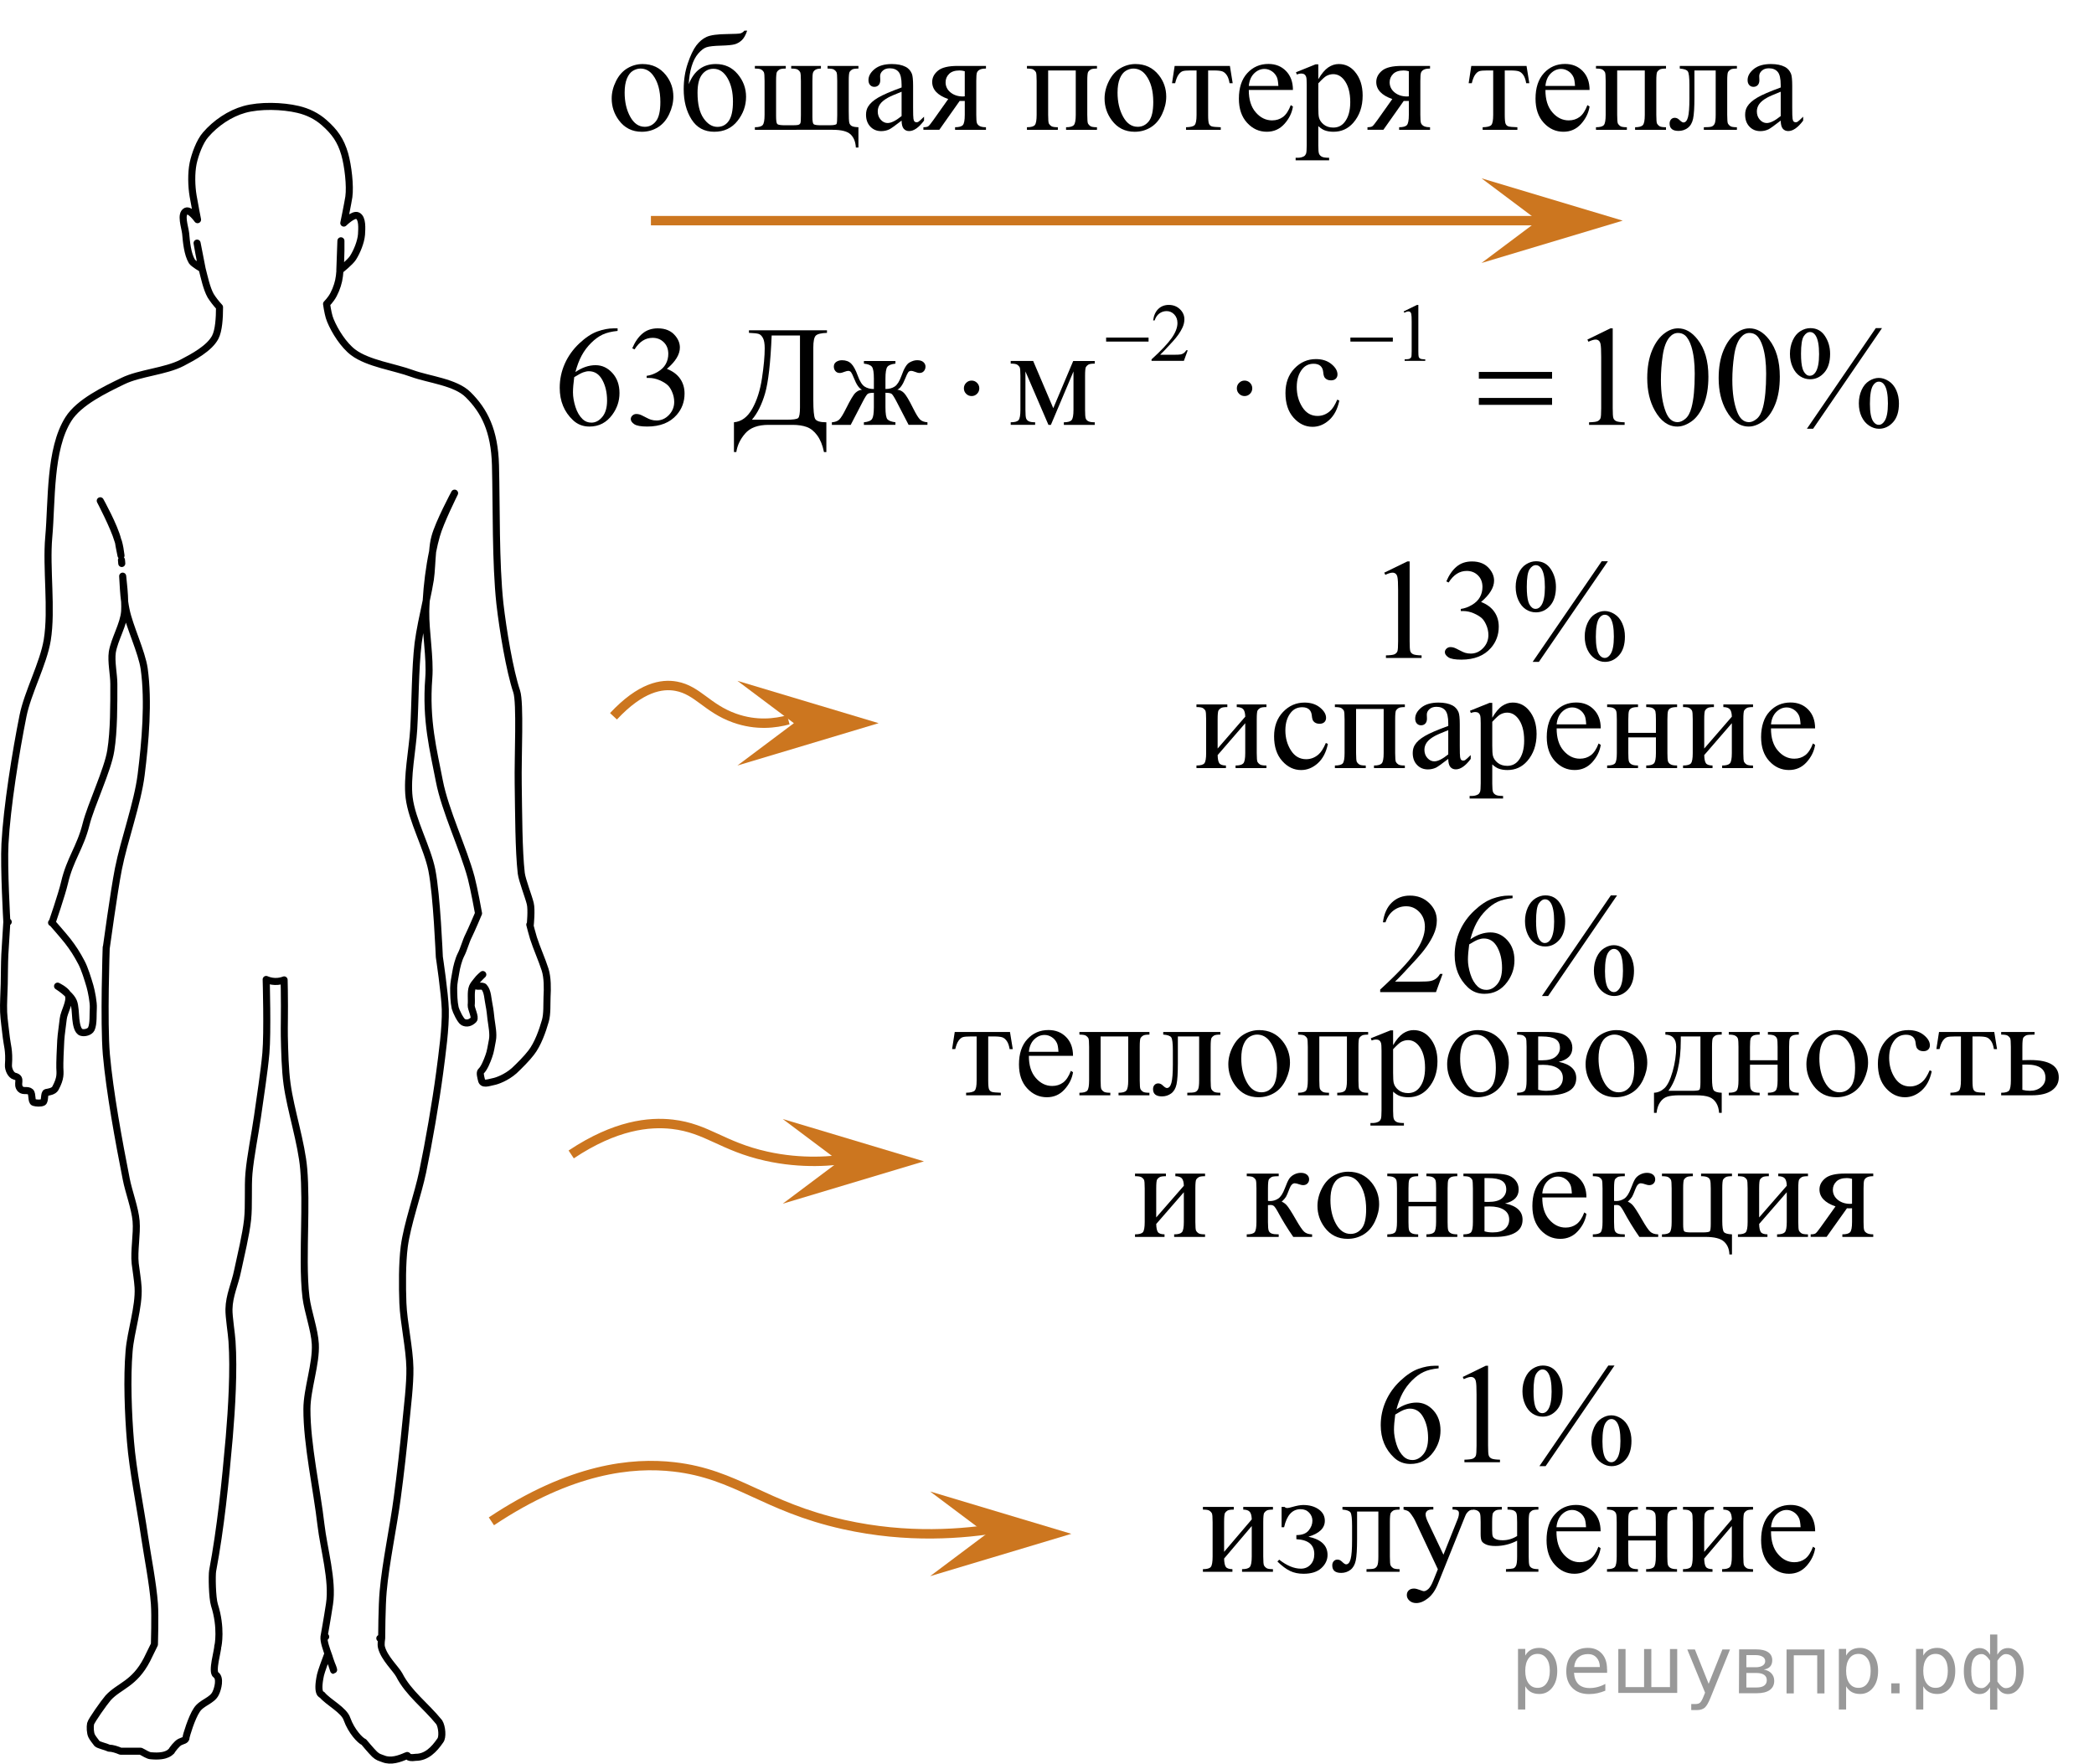 <?xml version="1.0" encoding="utf-8"?>
<!-- Generator: Adobe Illustrator 27.2.0, SVG Export Plug-In . SVG Version: 6.00 Build 0)  -->
<svg version="1.1"
	 id="svg2" xmlns:rdf="http://www.w3.org/1999/02/22-rdf-syntax-ns#" xmlns:cc="http://creativecommons.org/ns#" xmlns:svg="http://www.w3.org/2000/svg" xmlns:dc="http://purl.org/dc/elements/1.1/"
	 xmlns="http://www.w3.org/2000/svg" xmlns:xlink="http://www.w3.org/1999/xlink" x="0px" y="0px" width="222.545px"
	 height="187.432px" viewBox="0 0 222.545 187.432" enable-background="new 0 0 222.545 187.432" xml:space="preserve">
<path id="path3196" fill-rule="evenodd" clip-rule="evenodd" fill="none" stroke="#000000" stroke-width="0.75" stroke-linecap="round" stroke-linejoin="round" d="
	M28.828,11.309c-1.022-0.008-2.027,0.09-2.854,0.32c-1.557,0.435-3.065,1.465-4.119,2.691
	c-0.632,0.717-1.135,2.113-1.33,3.041c-0.211,1.035-0.178,2.429,0,3.47c0.13,0.783,0.47,2.515,0.47,2.515
	s-0.795-1.109-1.216-0.911c-0.632,0.31-0.13,1.661-0.049,2.368c0.081,0.911,0.195,2.192,0.665,2.976
	c0.162,0.259,1.087,0.795,1.087,0.795c-0.211-0.811-0.535-2.737-0.535-2.737l0.535,2.737
	c0.227,0.859,0.47,2.076,0.908,2.854c0.243,0.389,0.568,0.811,0.941,1.216c0,1.151-0.081,2.481-0.454,3.195
	c-0.616,1.184-2.351,2.108-3.535,2.724c-1.751,0.908-4.503,1.07-6.271,1.93
	c-1.897,0.924-4.664,2.238-5.797,4.038C5.232,47.74,5.526,53.27,5.182,57.081
	c-0.295,3.259,0.37,7.703-0.161,10.946c-0.41,2.497-2.077,5.562-2.575,8.043
	c-0.772,3.843-1.711,9.697-1.919,13.605c-0.131,2.514,0.2,8.303,0.2,8.303h0.146H0.727
	c0,0-0.183,2.854-0.214,3.47c-0.045,0.941-0.044,2.189-0.063,3.13c-0.019,0.892-0.102,2.092-0.065,2.984
	c0.036,0.827,0.206,1.913,0.289,2.724c0.071,0.697,0.336,1.362,0.224,2.886c-0.034,0.47,0.263,1.103,0.655,1.2
	c0.88,0.211,0.11,0.843,0.631,1.378c0.293,0.292,0.751,0.016,1.054,0.292c0.234,0.227,0.07,1.022,0.353,1.119
	c0.242,0.081,0.759,0.114,0.986-0.016c0.234-0.146,0.084-0.973,0.339-1.038c0.258-0.049,0.79-0.114,0.973-0.454
	c0.592-1.103,0.491-1.557,0.47-2.189c-0.016-0.438,0.045-2.011,0.096-2.87c0.042-0.714,0.191-1.605,0.266-2.319
	c0.08-0.73,0.782-1.832,0.55-2.481c-0.019-0.049-0.05-0.114-0.084-0.162c-0.493-0.47-1.069-0.827-1.069-0.827
	s0.77,0.357,1.069,0.827c0.261,0.243,0.501,0.519,0.62,0.811c0.195,0.454,0.195,1.33,0.25,1.849
	c0.057,0.535,0.177,1.313,0.6,1.427c0.311,0.097,0.887-0.032,1.048-0.373c0.253-0.551,0.167-1.605,0.211-2.222
	c0.037-0.551-0.198-1.768-0.352-2.303c-0.214-0.73-0.564-1.881-0.911-2.53c-0.48-0.908-0.871-1.524-1.476-2.303
	c-0.49-0.616-1.643-1.93-1.643-1.93H5.48h0.053c0,0,1.036-3,1.325-4.249c0.581-2.514,1.667-3.713,2.291-6.211
	c0.496-1.995,2.317-5.805,2.625-7.832c0.341-2.092,0.324-4.946,0.324-7.07c0-1.022-0.308-2.384-0.162-3.389
	c0.227-1.378,1.216-2.951,1.313-4.346c0.016-0.324,0.016-0.665,0-1.005c-0.114-0.86-0.162-1.8-0.211-2.724
	c0.097,0.908,0.195,1.832,0.211,2.724c0.049,0.292,0.081,0.568,0.146,0.843c0.357,1.784,1.67,4.476,1.93,6.276
	c0.486,3.503,0.114,7.768-0.324,11.27c-0.389,3.065-1.816,6.957-2.416,9.989
	c-0.486,2.465-1.265,8.27-1.281,8.335h-0.016c0,0-0.276,7.946,0.016,11.4c0.357,4.005,1.33,9.276,2.108,13.216
	c0.26,1.362,0.941,3.114,1.054,4.492c0.114,1.346-0.243,3.162-0.097,4.508c0.097,0.795,0.26,1.751,0.308,2.546
	c0.114,2.059-0.795,4.703-0.957,6.762c-0.243,2.87-0.097,6.73,0.146,9.6c0.243,3.049,1.054,7.038,1.492,10.054
	c0.324,2.173,0.892,5.027,1.054,7.216c0.091,1.281,0,4.135,0,4.297l-0.795,1.622
	c-1.346,2.595-2.919,2.757-4.119,4.054c-0.422,0.486-1.803,2.432-1.871,2.757c-0.068,0.324-0.047,0.973,0.115,1.297
	c0.068,0.162,0.44,0.649,0.572,0.811c0.164,0.162,0.941,0.324,1.265,0.486c0.373,0,0.86,0.162,1.232,0.324
	c0.405,0,1.735,0,2.14,0c0.357,0.162,0.778,0.486,1.119,0.486c1.777,0.162,2.085-0.486,2.15-0.486
	c0.081-0.162,0.568-0.811,0.892-0.973c0.308-0.162,0.665-0.162,0.665-0.486c0-0.162,0.584-2.108,1.135-2.919
	c0.519-0.811,1.638-0.973,2.011-1.784c0.243-0.486,0.519-1.622,0.032-1.946c-0.503-0.324,0.211-2.595,0.195-3.081
	h0.016c0,0,0.405-1.913-0.373-4.346c-0.243-0.778-0.276-3.146-0.195-3.632c0.86-4.589,1.346-9.389,1.768-14.205
	c0.26-3.049,0.503-7.151,0.292-10.2c-0.049-0.827-0.341-2.578-0.324-3.405c0.032-1.476,0.632-2.659,0.924-4.103
	c0.341-1.622,0.876-3.762,1.054-5.4c0.162-1.476,0.016-3.47,0.146-4.946c0.162-1.816,0.649-4.2,0.908-6.016
	c0.276-2.011,0.714-4.719,0.892-6.746c0.195-2.157,0.032-7.832,0.032-7.832c0.19,0.084,0.51,0.198,0.922,0.213
	c0.439,0.016,0.785-0.088,0.984-0.165c0.006,0.263,0.015,0.655,0.022,1.13c0.038,2.402-0.02,3.857,0.001,4.854
	c0.032,1.524,0.081,3.584,0.292,5.092c0.373,2.74,1.54,6.259,1.768,9.016c0.162,1.832,0.13,4.297,0.097,6.146
	c-0.032,2.254-0.13,5.27,0.146,7.508c0.195,1.524,0.908,3.422,0.989,4.946c0.114,2.092-0.892,4.816-0.892,6.908
	c-0.016,3.73,1.07,8.611,1.492,12.308c0.292,2.53,1.297,5.903,0.908,8.416c-0.227,1.508-0.584,3.486-0.584,3.486
	h0.178h-0.178c-0.049,0.486,0.243,1.297,0.535,2.108c0.081,0.324,0.178,0.486,0.276,0.811
	c0.146,0.324,0.243,0.649,0.211,0.649c0,0-0.097-0.324-0.211-0.649c-0.081-0.162-0.178-0.486-0.276-0.811
	c-0.081-0.162-0.146-0.324-0.178-0.162c-0.13,0.324-0.665,1.784-0.73,2.108c-0.454,2.108,0.162,2.108,0.162,2.108
	c0.665,0.811,2.351,1.622,2.659,2.595c0.47,1.297,1.395,2.27,1.784,2.432c0,0,0.811,0.973,1.151,1.297
	c0.357,0.324,0.503,0.324,0.924,0.486c0.811,0.324,1.719,0,2.449-0.324c0.276-0.162-0.097,0.324,1.005,0.162
	c1.119,0,1.93-0.811,2.595-1.784c0.276-0.324,0.195-1.459-0.114-1.946c-1.443-1.784-3.259-3.081-4.249-5.027
	c-0.357-0.649-1.589-1.784-1.881-2.919c-0.097-0.324,0.016-0.973,0.016-0.973h-0.195h0.195
	c0,0,0.016-3.519,0.162-5.011c0.26-2.984,1.103-6.924,1.492-9.908c0.324-2.368,0.681-5.562,0.908-7.946
	c0.162-1.751,0.47-4.103,0.438-5.854c-0.032-2.092-0.665-4.832-0.746-6.908c-0.065-1.8-0.081-4.216,0.146-6
	c0.324-2.432,1.459-5.546,1.962-7.962c0.649-3.13,1.378-7.33,1.8-10.508c0.26-2.011,0.649-4.719,0.6-6.746
	c-0.049-1.687-0.632-5.562-0.632-5.562c-0.016-0.178-0.26-6.503-0.795-9.227
	c-0.47-2.368-2.124-5.303-2.416-7.719c-0.26-2.157,0.357-5.076,0.486-7.249
	c0.162-2.74,0.146-6.438,0.47-9.162c0.178-1.362,0.535-2.984,0.859-4.508c0.097-1.67,0.324-3.535,0.681-5.222
	c0.049-0.551,0.114-1.087,0.243-1.54c0.389-1.492,2.092-4.67,2.092-4.67s-1.54,3.081-1.93,4.508
	c-0.146,0.519-0.292,1.103-0.405,1.703c-0.097,1.005-0.114,2.092-0.243,2.967
	c-0.114,0.681-0.26,1.46-0.438,2.254c-0.016,0.373-0.049,0.778-0.049,1.119c-0.032,2.14,0.486,4.946,0.324,7.086
	c-0.357,4.557,0.503,7.719,1.119,10.946c0.616,3.195,2.546,7.151,3.389,10.297
	c0.292,1.119,0.762,3.649,0.778,3.778c-0.016,0.049-0.73,1.719-1.038,2.351c-0.341,0.665-0.503,1.427-0.843,2.076
	c-0.243,0.486-0.454,1.297-0.535,1.832c-0.081,0.47-0.227,1.184-0.227,1.654c0,0.681,0.016,1.492,0.162,2.14
	c0.081,0.324,0.568,1.362,0.859,1.508c0.389,0.195,0.778,0.065,1.103-0.26c0.227-0.243-0.292-1.2-0.26-1.54
	c0.065-0.568-0.081-1.395,0.13-1.93c0.081-0.195,0.26-0.438,0.454-0.665c0.227-0.324,0.649-0.665,0.649-0.665
	s-0.341,0.324-0.649,0.665c-0.114,0.162-0.178,0.324-0.146,0.438c0.081,0.292,0.714,0,0.924,0.227
	c0.405,0.422,0.405,1.313,0.535,1.897c0.097,0.454,0.162,1.07,0.211,1.54c0.081,0.632,0.276,1.54,0.146,2.205
	c-0.13,0.649-0.195,1.216-0.389,1.719c-0.178,0.503-0.486,1.281-0.827,1.589c-0.162,0.146,0,0.697,0.049,0.908
	c0.097,0.568,0.714,0.308,1.265,0.195c0.373-0.065,1.378-0.422,2.222-1.167c0.568-0.535,1.346-1.313,1.8-1.913
	c0.697-0.892,1.2-2.303,1.508-3.389c0.211-0.746,0.146-1.751,0.178-2.53c0.049-0.892,0.065-2.059-0.211-2.919
	c-0.324-1.022-0.908-2.319-1.232-3.341c-0.13-0.422-0.373-1.346-0.389-1.427l0.049,0.016c0,0,0.162-1.605,0-2.254
	c-0.178-0.746-0.86-2.465-0.957-3.227c-0.276-2.432-0.276-6.357-0.324-9.486
	c-0.049-2.951,0.243-8.611-0.162-9.827c-0.746-2.222-1.459-6.503-1.784-9.34
	c-0.47-4.362-0.357-10.313-0.47-14.708c-0.097-3.681-1.184-5.789-2.903-7.492
	c-1.346-1.346-4.168-1.605-5.951-2.254c-1.881-0.697-4.686-1.054-6.276-2.254c-1.005-0.762-1.946-2.238-2.416-3.389
	c-0.178-0.405-0.308-1.087-0.405-1.751c0.178-0.195,0.357-0.389,0.486-0.584c0.357-0.486,0.665-1.281,0.795-1.881
	c0.065-0.292,0.114-0.681,0.146-1.119c0,0.016-0.016,0.033-0.016,0.033l0.114-3.159c0,0,0.032,1.75-0.097,3.126
	c0.097-0.065,1.07-0.843,1.378-1.313c0.422-0.657,0.843-1.688,0.908-2.481c0.032-0.613,0.13-1.745-0.422-2.003
	c-0.454-0.209-1.459,0.788-1.459,0.788s0.438-2.136,0.535-2.781c0.162-1.171-0.081-3.289-0.438-4.549
	c-0.422-1.451-1.054-2.351-2.189-3.35c-0.795-0.701-1.735-1.157-2.773-1.4
	C30.855,11.433,29.834,11.318,28.828,11.309z M10.655,53.221c0,0,1.508,2.708,1.865,4.184
	c0.016,0.032,0.049,0.114,0.065,0.162c0.13,0.454,0.211,0.957,0.276,1.476c-0.081-0.454-0.195-0.908-0.26-1.378
	c-0.016-0.081-0.049-0.178-0.081-0.26C12.098,55.962,10.655,53.221,10.655,53.221z M12.909,59.513
	c0,0.049,0.016,0.097,0.016,0.146c0,0.065,0.016,0.162,0.016,0.227C12.925,59.773,12.925,59.643,12.909,59.513z"/>
<g id="g5771" transform="translate(-129.6,32.13)">
</g>
<g>
	<defs>
		<polygon id="SVGID_1_" points="62.209,20.7 194.689,20.7 194.689,0 62.209,0 62.209,20.7 		"/>
	</defs>
	<clipPath id="SVGID_00000000202336870538128770000000919642790280571777_">
		<use xlink:href="#SVGID_1_"  overflow="visible"/>
	</clipPath>
	<g clip-path="url(#SVGID_00000000202336870538128770000000919642790280571777_)">
		<path d="M68.292,6.806c1.028,0,1.853,0.39,2.476,1.171c0.529,0.667,0.793,1.433,0.793,2.298
			c0,0.607-0.146,1.223-0.438,1.846c-0.291,0.622-0.693,1.092-1.205,1.408c-0.511,0.316-1.081,0.475-1.708,0.475
			c-1.023,0-1.835-0.408-2.438-1.224c-0.509-0.686-0.764-1.457-0.764-2.312c0-0.622,0.155-1.241,0.463-1.856
			c0.309-0.615,0.715-1.07,1.219-1.364C67.195,6.952,67.728,6.806,68.292,6.806z M68.062,7.287
			c-0.262,0-0.525,0.078-0.79,0.233c-0.265,0.155-0.478,0.429-0.641,0.819c-0.163,0.391-0.245,0.892-0.245,1.505
			c0,0.988,0.196,1.84,0.589,2.557c0.393,0.717,0.91,1.075,1.553,1.075c0.479,0,0.875-0.198,1.186-0.594
			c0.311-0.395,0.467-1.074,0.467-2.038c0-1.205-0.259-2.154-0.778-2.846C69.052,7.525,68.606,7.287,68.062,7.287z"
			/>
		<path d="M73.198,8.947c0.568-1.428,1.527-2.142,2.876-2.142c0.944,0,1.716,0.352,2.316,1.06
			c0.6,0.707,0.9,1.515,0.9,2.424c0,0.939-0.304,1.793-0.912,2.561c-0.608,0.769-1.431,1.153-2.468,1.153
			c-1.058,0-1.863-0.439-2.417-1.316c-0.553-0.877-0.83-1.945-0.83-3.205c0-0.979,0.143-1.892,0.43-2.739
			s0.588-1.481,0.904-1.901c0.316-0.42,0.682-0.727,1.097-0.919s1.149-0.294,2.202-0.304
			c0.756-0.01,1.213-0.032,1.371-0.066c0.158-0.035,0.309-0.134,0.452-0.297h0.289
			c-0.163,0.484-0.361,0.83-0.593,1.038c-0.232,0.207-0.481,0.347-0.749,0.418
			c-0.267,0.072-0.744,0.118-1.43,0.138c-0.741,0.019-1.254,0.075-1.538,0.167
			c-0.284,0.091-0.58,0.314-0.886,0.667c-0.307,0.353-0.545,0.816-0.715,1.39S73.228,8.271,73.198,8.947z
			 M75.822,7.31c-0.494,0-0.899,0.205-1.216,0.615c-0.316,0.41-0.474,1.055-0.474,1.935
			c0,1.19,0.212,2.093,0.637,2.705c0.425,0.613,0.916,0.919,1.475,0.919c0.514,0,0.918-0.214,1.212-0.641
			c0.294-0.428,0.441-1.111,0.441-2.05c0-0.998-0.193-1.828-0.578-2.49S76.435,7.31,75.822,7.31z"/>
		<path d="M80.227,13.795v-0.274c0.41,0,0.685-0.075,0.823-0.226c0.138-0.151,0.207-0.516,0.207-1.094V8.599
			c0-0.528-0.027-0.841-0.082-0.938c-0.054-0.096-0.138-0.183-0.252-0.259c-0.114-0.077-0.346-0.115-0.697-0.115
			V7.006h3.284v0.281c-0.331,0-0.554,0.033-0.667,0.1c-0.114,0.067-0.203,0.15-0.267,0.249
			c-0.064,0.099-0.096,0.42-0.096,0.963v3.743c0,0.47,0.042,0.749,0.126,0.838s0.366,0.134,0.845,0.134h0.8
			c0.316,0,0.524-0.019,0.623-0.056s0.164-0.101,0.196-0.19s0.048-0.38,0.048-0.874V8.599
			c0-0.523-0.027-0.836-0.082-0.938c-0.054-0.101-0.14-0.189-0.256-0.263s-0.347-0.111-0.693-0.111V7.006h3.158
			v0.281c-0.267,0.005-0.465,0.05-0.593,0.134s-0.212,0.19-0.252,0.318s-0.059,0.415-0.059,0.859v3.832
			c0,0.426,0.042,0.679,0.126,0.76c0.084,0.082,0.343,0.123,0.778,0.123h0.889c0.475,0,0.734-0.051,0.778-0.152
			s0.067-0.409,0.067-0.923V8.599c0-0.528-0.027-0.841-0.082-0.938c-0.055-0.096-0.139-0.183-0.252-0.259
			c-0.114-0.077-0.346-0.115-0.697-0.115V7.006h3.284v0.281c-0.336,0-0.56,0.033-0.671,0.1
			c-0.111,0.067-0.199,0.15-0.263,0.249c-0.065,0.099-0.096,0.42-0.096,0.963v3.202
			c0,0.662,0.019,1.072,0.055,1.23c0.037,0.158,0.123,0.277,0.256,0.356s0.373,0.123,0.719,0.133v2.157h-0.274
			c-0.035-0.613-0.224-1.08-0.567-1.401c-0.344-0.321-0.973-0.481-1.887-0.481H80.227z"/>
		<path d="M95.82,12.817c-0.697,0.539-1.134,0.85-1.312,0.934c-0.267,0.124-0.551,0.185-0.853,0.185
			c-0.469,0-0.856-0.16-1.16-0.481c-0.304-0.321-0.456-0.744-0.456-1.268c0-0.331,0.074-0.617,0.223-0.859
			c0.202-0.337,0.554-0.652,1.056-0.949c0.501-0.297,1.335-0.657,2.502-1.082V9.03
			c0-0.678-0.107-1.142-0.322-1.394c-0.215-0.252-0.528-0.378-0.938-0.378c-0.311,0-0.558,0.084-0.741,0.252
			c-0.188,0.168-0.282,0.36-0.282,0.578l0.015,0.43c0,0.228-0.058,0.402-0.174,0.526
			c-0.116,0.123-0.268,0.185-0.456,0.185c-0.183,0-0.333-0.065-0.449-0.193c-0.116-0.128-0.174-0.304-0.174-0.526
			c0-0.425,0.218-0.815,0.652-1.171c0.435-0.355,1.045-0.533,1.831-0.533c0.603,0,1.097,0.101,1.482,0.304
			c0.291,0.153,0.506,0.393,0.644,0.719c0.089,0.213,0.134,0.647,0.134,1.305v2.305
			c0,0.647,0.012,1.044,0.037,1.19c0.024,0.145,0.065,0.243,0.122,0.292c0.057,0.05,0.122,0.074,0.196,0.074
			c0.079,0,0.148-0.017,0.207-0.052c0.104-0.065,0.304-0.244,0.601-0.541v0.415c-0.554,0.741-1.082,1.112-1.586,1.112
			c-0.242,0-0.435-0.084-0.578-0.252C95.9,13.509,95.825,13.222,95.82,12.817z M95.82,12.335V9.748
			c-0.746,0.296-1.228,0.507-1.445,0.63c-0.391,0.218-0.67,0.444-0.838,0.682s-0.252,0.497-0.252,0.778
			c0,0.356,0.106,0.651,0.319,0.886c0.212,0.235,0.457,0.352,0.734,0.352
			C94.713,13.076,95.208,12.829,95.82,12.335z"/>
		<path d="M104.786,7.006v0.281c-0.306,0-0.532,0.042-0.678,0.126s-0.241,0.19-0.285,0.318
			c-0.045,0.129-0.067,0.418-0.067,0.867v3.603c0,0.43,0.021,0.713,0.06,0.849c0.04,0.136,0.135,0.248,0.285,0.338
			c0.151,0.089,0.38,0.133,0.685,0.133v0.274h-3.283v-0.274c0.41,0,0.685-0.075,0.823-0.226
			c0.138-0.151,0.207-0.516,0.207-1.094v-1.475l-0.304,0.007c-0.045,0-0.124-0.002-0.237-0.007l-2.164,3.068h-1.69
			v-0.274c0.247,0,0.418-0.033,0.515-0.1c0.096-0.067,0.275-0.286,0.537-0.656l1.586-2.238
			c-1.137-0.396-1.705-1.001-1.705-1.816c0-0.459,0.204-0.858,0.612-1.197c0.407-0.338,1.103-0.507,2.086-0.507
			H104.786z M102.533,7.569c-0.192-0.054-0.376-0.081-0.549-0.081c-0.499,0-0.872,0.123-1.119,0.37
			c-0.247,0.247-0.37,0.541-0.37,0.883c0,0.435,0.175,0.795,0.526,1.082c0.351,0.286,0.793,0.43,1.326,0.43
			c0.055,0,0.116-0.005,0.185-0.015V7.569z"/>
		<path d="M114.33,7.487h-2.935v4.714c0,0.524,0.026,0.837,0.081,0.938c0.055,0.102,0.14,0.19,0.256,0.268
			c0.116,0.076,0.348,0.114,0.693,0.114v0.274h-3.284v-0.274c0.44,0,0.722-0.08,0.846-0.241
			c0.123-0.16,0.185-0.519,0.185-1.078V8.599c0-0.528-0.026-0.841-0.081-0.938
			c-0.055-0.096-0.139-0.183-0.252-0.259c-0.114-0.077-0.346-0.115-0.697-0.115V7.006h7.442v0.281
			c-0.331,0-0.554,0.033-0.667,0.1c-0.114,0.067-0.203,0.15-0.268,0.249c-0.064,0.099-0.096,0.42-0.096,0.963
			v3.603c0,0.524,0.026,0.837,0.081,0.938c0.055,0.102,0.14,0.19,0.256,0.268
			c0.116,0.076,0.348,0.114,0.693,0.114v0.274h-3.284v-0.274c0.41,0,0.685-0.075,0.823-0.226
			c0.138-0.151,0.207-0.516,0.207-1.094V7.487z"/>
		<path d="M120.674,6.806c1.028,0,1.853,0.39,2.476,1.171c0.529,0.667,0.794,1.433,0.794,2.298
			c0,0.607-0.146,1.223-0.438,1.846c-0.292,0.622-0.693,1.092-1.205,1.408c-0.511,0.316-1.081,0.475-1.708,0.475
			c-1.023,0-1.836-0.408-2.438-1.224c-0.509-0.686-0.764-1.457-0.764-2.312c0-0.622,0.154-1.241,0.463-1.856
			c0.31-0.615,0.716-1.07,1.22-1.364S120.111,6.806,120.674,6.806z M120.445,7.287
			c-0.262,0-0.525,0.078-0.789,0.233c-0.265,0.155-0.478,0.429-0.642,0.819c-0.163,0.391-0.244,0.892-0.244,1.505
			c0,0.988,0.196,1.84,0.589,2.557s0.91,1.075,1.553,1.075c0.479,0,0.875-0.198,1.187-0.594
			c0.31-0.395,0.467-1.074,0.467-2.038c0-1.205-0.26-2.154-0.778-2.846
			C121.435,7.525,120.988,7.287,120.445,7.287z"/>
		<path d="M124.84,7.006h5.87l0.297,1.838h-0.334c-0.06-0.371-0.158-0.657-0.297-0.86
			c-0.138-0.202-0.296-0.336-0.474-0.399c-0.178-0.065-0.482-0.097-0.912-0.097h-0.593v4.714
			c0,0.504,0.03,0.824,0.093,0.96c0.061,0.136,0.161,0.227,0.3,0.271c0.139,0.045,0.455,0.074,0.949,0.089
			v0.274h-3.691v-0.274c0.475-0.01,0.779-0.086,0.915-0.23s0.204-0.507,0.204-1.09V7.487h-0.607
			c-0.426,0-0.715,0.025-0.867,0.078c-0.153,0.052-0.301,0.175-0.441,0.37c-0.141,0.195-0.261,0.498-0.359,0.908
			h-0.334L124.84,7.006z"/>
		<path d="M132.719,9.563c-0.005,1.008,0.239,1.799,0.733,2.372s1.075,0.859,1.742,0.859
			c0.444,0,0.831-0.122,1.16-0.366c0.328-0.245,0.604-0.664,0.826-1.257l0.23,0.148
			c-0.103,0.677-0.405,1.293-0.904,1.85c-0.499,0.556-1.124,0.834-1.875,0.834c-0.815,0-1.514-0.318-2.094-0.953
			c-0.581-0.635-0.871-1.488-0.871-2.561c0-1.161,0.298-2.066,0.894-2.717c0.595-0.649,1.343-0.975,2.242-0.975
			c0.761,0,1.386,0.251,1.875,0.752c0.489,0.502,0.733,1.173,0.733,2.013H132.719z M132.719,9.133h3.143
			c-0.024-0.435-0.076-0.741-0.155-0.919c-0.124-0.277-0.308-0.494-0.553-0.652c-0.244-0.158-0.5-0.237-0.767-0.237
			c-0.41,0-0.777,0.159-1.101,0.477C132.962,8.121,132.773,8.565,132.719,9.133z"/>
		<path d="M137.734,7.68l2.09-0.845h0.282v1.586c0.351-0.598,0.703-1.017,1.056-1.256
			c0.353-0.24,0.726-0.359,1.116-0.359c0.682,0,1.25,0.267,1.704,0.8c0.559,0.652,0.838,1.503,0.838,2.55
			c0,1.172-0.336,2.14-1.008,2.906c-0.554,0.627-1.25,0.941-2.091,0.941c-0.365,0-0.682-0.053-0.948-0.156
			c-0.197-0.074-0.42-0.223-0.667-0.444v2.067c0,0.465,0.028,0.76,0.085,0.886s0.156,0.227,0.297,0.301
			s0.397,0.111,0.767,0.111v0.273h-3.558v-0.273h0.185c0.272,0.005,0.504-0.048,0.696-0.156
			c0.094-0.055,0.167-0.142,0.219-0.263s0.078-0.429,0.078-0.923V9.007c0-0.44-0.019-0.719-0.06-0.838
			c-0.039-0.118-0.102-0.207-0.189-0.267c-0.087-0.06-0.204-0.089-0.352-0.089c-0.118,0-0.27,0.034-0.452,0.103
			L137.734,7.68z M140.107,8.859v2.535c0,0.549,0.022,0.909,0.066,1.082c0.069,0.286,0.238,0.539,0.508,0.756
			c0.27,0.218,0.609,0.326,1.02,0.326c0.494,0,0.894-0.192,1.2-0.578c0.4-0.504,0.601-1.213,0.601-2.127
			c0-1.038-0.228-1.836-0.682-2.394c-0.316-0.385-0.692-0.578-1.127-0.578c-0.237,0-0.472,0.06-0.704,0.178
			C140.811,8.147,140.517,8.414,140.107,8.859z"/>
		<path d="M151.981,7.006v0.281c-0.307,0-0.532,0.042-0.679,0.126c-0.145,0.084-0.24,0.19-0.285,0.318
			c-0.044,0.129-0.066,0.418-0.066,0.867v3.603c0,0.43,0.019,0.713,0.06,0.849
			c0.039,0.136,0.134,0.248,0.285,0.338c0.15,0.089,0.379,0.133,0.685,0.133v0.274h-3.283v-0.274
			c0.409,0,0.684-0.075,0.822-0.226c0.139-0.151,0.208-0.516,0.208-1.094v-1.475l-0.305,0.007
			c-0.044,0-0.123-0.002-0.237-0.007l-2.164,3.068h-1.69v-0.274c0.247,0,0.418-0.033,0.515-0.1
			c0.097-0.067,0.275-0.286,0.537-0.656l1.587-2.238c-1.137-0.396-1.705-1.001-1.705-1.816
			c0-0.459,0.204-0.858,0.611-1.197c0.408-0.338,1.103-0.507,2.087-0.507H151.981z M149.728,7.569
			c-0.193-0.054-0.376-0.081-0.549-0.081c-0.499,0-0.872,0.123-1.119,0.37c-0.247,0.247-0.371,0.541-0.371,0.883
			c0,0.435,0.176,0.795,0.526,1.082c0.351,0.286,0.793,0.43,1.327,0.43c0.054,0,0.116-0.005,0.185-0.015V7.569z"/>
		<path d="M156.365,7.006h5.871l0.296,1.838h-0.333c-0.06-0.371-0.158-0.657-0.297-0.86
			c-0.139-0.202-0.297-0.336-0.475-0.399c-0.178-0.065-0.481-0.097-0.911-0.097h-0.594v4.714
			c0,0.504,0.031,0.824,0.093,0.96c0.062,0.136,0.162,0.227,0.301,0.271c0.138,0.045,0.454,0.074,0.948,0.089
			v0.274h-3.691v-0.274c0.475-0.01,0.78-0.086,0.916-0.23s0.204-0.507,0.204-1.09V7.487h-0.608
			c-0.425,0-0.714,0.025-0.867,0.078c-0.153,0.052-0.3,0.175-0.441,0.37c-0.141,0.195-0.26,0.498-0.359,0.908
			h-0.333L156.365,7.006z"/>
		<path d="M164.245,9.563c-0.005,1.008,0.239,1.799,0.733,2.372s1.075,0.859,1.742,0.859
			c0.444,0,0.831-0.122,1.16-0.366c0.328-0.245,0.604-0.664,0.826-1.257l0.23,0.148
			c-0.103,0.677-0.405,1.293-0.904,1.85c-0.499,0.556-1.124,0.834-1.875,0.834c-0.815,0-1.514-0.318-2.094-0.953
			c-0.581-0.635-0.871-1.488-0.871-2.561c0-1.161,0.298-2.066,0.894-2.717c0.595-0.649,1.343-0.975,2.242-0.975
			c0.761,0,1.386,0.251,1.875,0.752c0.489,0.502,0.733,1.173,0.733,2.013H164.245z M164.245,9.133h3.143
			c-0.024-0.435-0.076-0.741-0.155-0.919c-0.124-0.277-0.308-0.494-0.553-0.652c-0.244-0.158-0.5-0.237-0.767-0.237
			c-0.41,0-0.777,0.159-1.101,0.477C164.488,8.121,164.299,8.565,164.245,9.133z"/>
		<path d="M174.805,7.487h-2.935v4.714c0,0.524,0.026,0.837,0.081,0.938c0.055,0.102,0.14,0.19,0.256,0.268
			c0.116,0.076,0.348,0.114,0.693,0.114v0.274h-3.284v-0.274c0.44,0,0.722-0.08,0.846-0.241
			c0.123-0.16,0.185-0.519,0.185-1.078V8.599c0-0.528-0.026-0.841-0.081-0.938
			c-0.055-0.096-0.139-0.183-0.252-0.259c-0.114-0.077-0.346-0.115-0.697-0.115V7.006h7.442v0.281
			c-0.331,0-0.554,0.033-0.667,0.1c-0.114,0.067-0.203,0.15-0.268,0.249c-0.064,0.099-0.096,0.42-0.096,0.963
			v3.603c0,0.524,0.026,0.837,0.081,0.938c0.055,0.102,0.14,0.19,0.256,0.268
			c0.116,0.076,0.348,0.114,0.693,0.114v0.274h-3.284v-0.274c0.41,0,0.685-0.075,0.823-0.226
			c0.138-0.151,0.207-0.516,0.207-1.094V7.487z"/>
		<path d="M178.524,7.006h6.071v0.281c-0.336,0-0.56,0.033-0.671,0.1c-0.111,0.067-0.199,0.15-0.264,0.249
			c-0.064,0.099-0.096,0.42-0.096,0.963v3.603c0,0.524,0.026,0.837,0.081,0.938
			c0.055,0.102,0.14,0.19,0.256,0.268c0.116,0.076,0.347,0.114,0.693,0.114v0.274h-3.514v-0.274
			c0.381,0,0.644-0.019,0.789-0.06c0.146-0.039,0.261-0.134,0.345-0.285c0.084-0.15,0.126-0.476,0.126-0.975V7.487
			h-2.261v2.861c0,1.082-0.048,1.842-0.144,2.279c-0.096,0.436-0.286,0.761-0.57,0.971s-0.609,0.315-0.975,0.315
			c-0.633,0-0.949-0.262-0.949-0.785c0-0.178,0.051-0.323,0.152-0.438c0.102-0.113,0.233-0.17,0.397-0.17
			c0.173,0,0.334,0.071,0.481,0.215c0.193,0.188,0.339,0.281,0.438,0.281c0.223,0,0.385-0.186,0.485-0.56
			c0.102-0.373,0.152-1.026,0.152-1.961V8.999c0-0.77-0.056-1.24-0.167-1.408s-0.397-0.27-0.856-0.304V7.006z"/>
		<path d="M189.25,12.817c-0.696,0.539-1.134,0.85-1.312,0.934c-0.267,0.124-0.551,0.185-0.853,0.185
			c-0.47,0-0.856-0.16-1.16-0.481s-0.456-0.744-0.456-1.268c0-0.331,0.074-0.617,0.223-0.859
			c0.202-0.337,0.555-0.652,1.057-0.949c0.501-0.297,1.335-0.657,2.501-1.082V9.03c0-0.678-0.107-1.142-0.322-1.394
			s-0.527-0.378-0.938-0.378c-0.311,0-0.559,0.084-0.741,0.252c-0.188,0.168-0.282,0.36-0.282,0.578l0.016,0.43
			c0,0.228-0.059,0.402-0.175,0.526c-0.116,0.123-0.268,0.185-0.455,0.185c-0.184,0-0.333-0.065-0.449-0.193
			c-0.116-0.128-0.174-0.304-0.174-0.526c0-0.425,0.218-0.815,0.652-1.171s1.045-0.533,1.831-0.533
			c0.603,0,1.097,0.101,1.482,0.304c0.291,0.153,0.506,0.393,0.644,0.719c0.089,0.213,0.134,0.647,0.134,1.305
			v2.305c0,0.647,0.012,1.044,0.037,1.19c0.024,0.145,0.065,0.243,0.122,0.292
			c0.057,0.05,0.122,0.074,0.196,0.074c0.079,0,0.148-0.017,0.207-0.052c0.104-0.065,0.305-0.244,0.601-0.541v0.415
			c-0.554,0.741-1.082,1.112-1.586,1.112c-0.242,0-0.435-0.084-0.578-0.252S189.255,13.222,189.25,12.817z
			 M189.25,12.335V9.748c-0.746,0.296-1.228,0.507-1.445,0.63c-0.391,0.218-0.67,0.444-0.838,0.682
			s-0.252,0.497-0.252,0.778c0,0.356,0.106,0.651,0.319,0.886c0.212,0.235,0.457,0.352,0.733,0.352
			C188.144,13.076,188.638,12.829,189.25,12.335z"/>
	</g>
</g>
<g>
	<defs>
		<polygon id="SVGID_00000166643865113635951490000012053969801629199241_" points="56.556,52.059 205.596,52.059 
			205.596,28.599 56.556,28.599 56.556,52.059 		"/>
	</defs>
	<clipPath id="SVGID_00000142142873595465344450000004253863449142346413_">
		<use xlink:href="#SVGID_00000166643865113635951490000012053969801629199241_"  overflow="visible"/>
	</clipPath>
	<g clip-path="url(#SVGID_00000142142873595465344450000004253863449142346413_)">
		<path d="M126.228,37.23l-0.408,1.121h-3.437v-0.159c1.011-0.922,1.723-1.675,2.135-2.259
			c0.413-0.585,0.619-1.119,0.619-1.603c0-0.37-0.113-0.673-0.34-0.911c-0.226-0.237-0.496-0.356-0.811-0.356
			c-0.286,0-0.543,0.084-0.771,0.251c-0.228,0.168-0.396,0.414-0.504,0.737h-0.159
			c0.071-0.53,0.256-0.936,0.552-1.22c0.297-0.284,0.667-0.426,1.11-0.426c0.473,0,0.867,0.152,1.184,0.455
			c0.316,0.304,0.475,0.662,0.475,1.074c0,0.295-0.068,0.59-0.206,0.885c-0.212,0.464-0.556,0.955-1.031,1.474
			c-0.713,0.779-1.158,1.249-1.336,1.409h1.52c0.31,0,0.526-0.012,0.651-0.034
			c0.124-0.023,0.236-0.069,0.337-0.14s0.188-0.17,0.262-0.299H126.228z"/>
		<path d="M149.178,33.097l1.418-0.691h0.142v4.919c0,0.326,0.014,0.529,0.04,0.609
			c0.027,0.08,0.084,0.142,0.17,0.185s0.261,0.067,0.524,0.073v0.159h-2.19v-0.159
			c0.274-0.006,0.452-0.029,0.532-0.07c0.08-0.042,0.136-0.098,0.168-0.168c0.031-0.07,0.047-0.279,0.047-0.629
			v-3.144c0-0.424-0.015-0.696-0.043-0.816c-0.021-0.092-0.057-0.159-0.109-0.202
			c-0.054-0.043-0.117-0.065-0.191-0.065c-0.106,0-0.254,0.045-0.442,0.134L149.178,33.097z"/>
	</g>
	<g clip-path="url(#SVGID_00000142142873595465344450000004253863449142346413_)">
		<path d="M65.637,34.895v0.274c-0.652,0.065-1.185,0.194-1.597,0.39c-0.413,0.195-0.82,0.492-1.223,0.893
			s-0.736,0.847-1,1.338c-0.265,0.492-0.485,1.076-0.664,1.753c0.712-0.489,1.426-0.733,2.142-0.733
			c0.687,0,1.282,0.276,1.787,0.83c0.504,0.554,0.756,1.265,0.756,2.135c0,0.84-0.254,1.605-0.763,2.298
			c-0.613,0.84-1.423,1.26-2.431,1.26c-0.687,0-1.27-0.228-1.75-0.682c-0.939-0.885-1.408-2.031-1.408-3.439
			c0-0.899,0.18-1.754,0.541-2.564s0.876-1.529,1.545-2.157c0.669-0.627,1.31-1.05,1.923-1.268
			c0.613-0.217,1.184-0.326,1.712-0.326H65.637z M61.027,40.083c-0.089,0.668-0.133,1.206-0.133,1.616
			c0,0.475,0.088,0.989,0.263,1.546c0.175,0.556,0.436,0.996,0.782,1.322c0.252,0.232,0.559,0.349,0.919,0.349
			c0.43,0,0.814-0.202,1.152-0.607c0.338-0.405,0.508-0.983,0.508-1.734c0-0.846-0.168-1.576-0.504-2.194
			c-0.336-0.617-0.813-0.927-1.431-0.927c-0.188,0-0.389,0.04-0.604,0.119S61.447,39.822,61.027,40.083z"/>
		<path d="M67.194,37.015c0.287-0.677,0.648-1.199,1.086-1.567c0.437-0.368,0.982-0.553,1.634-0.553
			c0.805,0,1.423,0.263,1.853,0.786c0.326,0.391,0.489,0.808,0.489,1.253c0,0.731-0.46,1.487-1.379,2.268
			c0.618,0.242,1.085,0.588,1.401,1.038c0.316,0.449,0.475,0.979,0.475,1.586c0,0.87-0.277,1.623-0.83,2.261
			c-0.722,0.83-1.767,1.245-3.136,1.245c-0.677,0-1.138-0.084-1.382-0.252s-0.367-0.349-0.367-0.541
			c0-0.144,0.058-0.27,0.174-0.378c0.116-0.108,0.255-0.163,0.418-0.163c0.123,0,0.249,0.019,0.378,0.06
			c0.084,0.024,0.274,0.114,0.57,0.271c0.297,0.155,0.501,0.248,0.615,0.277c0.183,0.055,0.378,0.082,0.586,0.082
			c0.504,0,0.942-0.195,1.315-0.586c0.373-0.39,0.56-0.853,0.56-1.386c0-0.391-0.086-0.77-0.259-1.142
			c-0.129-0.276-0.27-0.486-0.422-0.63c-0.213-0.197-0.504-0.377-0.875-0.537
			c-0.371-0.161-0.749-0.241-1.134-0.241h-0.237v-0.223c0.39-0.049,0.782-0.19,1.175-0.422
			s0.678-0.512,0.856-0.838c0.178-0.326,0.267-0.685,0.267-1.075c0-0.509-0.16-0.92-0.478-1.233
			c-0.319-0.315-0.715-0.471-1.19-0.471c-0.766,0-1.406,0.41-1.919,1.23L67.194,37.015z"/>
	</g>
	<g clip-path="url(#SVGID_00000142142873595465344450000004253863449142346413_)">
		<path d="M79.595,35.103h8.294v0.274c-0.623,0.019-1.02,0.118-1.193,0.296c-0.173,0.179-0.259,0.599-0.259,1.261
			v5.566c0,1.077,0.061,1.743,0.185,1.997c0.123,0.255,0.524,0.382,1.201,0.382v3.165h-0.252
			c-0.148-0.731-0.387-1.32-0.715-1.768s-0.702-0.746-1.119-0.897c-0.417-0.15-0.918-0.226-1.501-0.226h-2.564
			c-1.122,0-1.946,0.304-2.472,0.912c-0.526,0.607-0.841,1.267-0.945,1.978h-0.252v-3.165
			c0.795-0.069,1.443-0.546,1.942-1.431c0.499-0.884,0.845-1.97,1.038-3.258c0.193-1.287,0.289-2.343,0.289-3.168
			c0-0.494-0.062-0.857-0.185-1.09c-0.124-0.232-0.271-0.378-0.441-0.438c-0.17-0.059-0.52-0.099-1.049-0.118
			V35.103z M82.011,35.652c-0.123,2.93-0.358,4.985-0.704,6.167c-0.346,1.181-0.81,2.109-1.394,2.786h3.721
			c0.662,0,1.059-0.058,1.19-0.174s0.196-0.493,0.196-1.13v-7.649H82.011z"/>
		<path d="M91.812,45.154v-0.274c0.46-0.044,0.751-0.167,0.875-0.367c0.123-0.199,0.185-0.608,0.185-1.227v-1.541
			c-0.326,0-0.542,0.037-0.648,0.11c-0.106,0.074-0.285,0.353-0.537,0.838l-1.275,2.461h-2.002v-0.274
			c0.346-0.024,0.608-0.122,0.786-0.293c0.178-0.17,0.417-0.56,0.719-1.167c0.46-0.924,0.795-1.483,1.008-1.679
			s0.442-0.303,0.69-0.322c-0.302-0.129-0.585-0.534-0.853-1.216c-0.128-0.321-0.23-0.532-0.304-0.634
			s-0.176-0.152-0.304-0.152c-0.099,0-0.225,0.03-0.378,0.089c-0.222,0.09-0.395,0.134-0.519,0.134
			c-0.198,0-0.353-0.066-0.467-0.2s-0.17-0.294-0.17-0.481c0-0.218,0.086-0.385,0.259-0.501
			c0.173-0.115,0.376-0.174,0.608-0.174c0.405,0,0.73,0.12,0.975,0.359c0.245,0.24,0.478,0.669,0.701,1.286
			c0.212,0.588,0.452,0.971,0.719,1.149c0.267,0.178,0.598,0.267,0.993,0.267v-1.112
			c0-0.637-0.065-1.05-0.196-1.237c-0.131-0.189-0.418-0.304-0.863-0.349v-0.281h3.35v0.281
			c-0.45,0.05-0.739,0.168-0.867,0.355c-0.128,0.189-0.193,0.599-0.193,1.23v1.112
			c0.391,0,0.719-0.089,0.986-0.267c0.267-0.179,0.507-0.561,0.719-1.149c0.267-0.761,0.545-1.226,0.834-1.394
			s0.565-0.252,0.826-0.252c0.291,0,0.513,0.066,0.664,0.2c0.15,0.134,0.226,0.292,0.226,0.475
			c0,0.188-0.057,0.348-0.17,0.481c-0.114,0.134-0.27,0.2-0.467,0.2c-0.123,0-0.296-0.044-0.519-0.134
			c-0.153-0.059-0.272-0.089-0.356-0.089c-0.144,0-0.252,0.051-0.326,0.152s-0.175,0.312-0.304,0.634
			c-0.267,0.682-0.551,1.087-0.853,1.216c0.257,0.019,0.492,0.133,0.704,0.341
			c0.212,0.207,0.539,0.753,0.979,1.638c0.311,0.623,0.556,1.02,0.734,1.19c0.178,0.171,0.44,0.269,0.786,0.293
			v0.274h-2.002l-1.275-2.461c-0.252-0.484-0.431-0.764-0.537-0.838c-0.106-0.073-0.323-0.11-0.649-0.11v1.541
			c0,0.707,0.073,1.136,0.219,1.286c0.146,0.151,0.426,0.254,0.841,0.308v0.274H91.812z"/>
		<path d="M111.939,43.382l2.12-5.018h2.29v0.281c-0.336,0-0.56,0.033-0.671,0.1
			c-0.111,0.067-0.199,0.15-0.264,0.249c-0.064,0.099-0.096,0.42-0.096,0.963v3.603
			c0,0.47,0.023,0.772,0.07,0.908s0.144,0.238,0.289,0.308s0.369,0.103,0.671,0.103v0.274h-3.284v-0.274
			c0.405,0,0.678-0.075,0.815-0.226c0.139-0.151,0.208-0.516,0.208-1.094v-4.084l-2.401,5.678h-0.26l-2.446-5.678
			v4.084c0,0.47,0.025,0.772,0.074,0.908c0.05,0.136,0.145,0.238,0.289,0.308s0.366,0.103,0.667,0.103v0.274
			h-2.594v-0.274c0.44,0,0.722-0.08,0.845-0.241c0.124-0.16,0.185-0.519,0.185-1.078v-3.603
			c0-0.528-0.027-0.841-0.082-0.938c-0.054-0.096-0.138-0.183-0.252-0.259c-0.113-0.077-0.346-0.115-0.696-0.115
			v-0.281h2.387L111.939,43.382z"/>
		<path d="M142.339,42.574c-0.184,0.894-0.542,1.582-1.075,2.063c-0.534,0.482-1.124,0.724-1.772,0.724
			c-0.77,0-1.443-0.324-2.017-0.972s-0.859-1.522-0.859-2.624c0-1.067,0.317-1.935,0.952-2.602s1.397-1,2.287-1
			c0.667,0,1.216,0.177,1.645,0.529c0.43,0.353,0.644,0.721,0.644,1.101c0,0.189-0.06,0.34-0.182,0.456
			s-0.29,0.175-0.508,0.175c-0.291,0-0.511-0.094-0.659-0.282c-0.084-0.103-0.14-0.301-0.167-0.593
			s-0.127-0.514-0.3-0.667c-0.174-0.148-0.413-0.223-0.72-0.223c-0.494,0-0.892,0.183-1.193,0.549
			c-0.399,0.484-0.6,1.124-0.6,1.92c0,0.81,0.198,1.525,0.597,2.146c0.398,0.62,0.935,0.93,1.611,0.93
			c0.484,0,0.92-0.165,1.305-0.496c0.273-0.228,0.536-0.64,0.793-1.238L142.339,42.574z"/>
		<path d="M168.704,36.088l2.446-1.193h0.245v8.487c0,0.564,0.022,0.914,0.07,1.053
			c0.047,0.138,0.144,0.244,0.292,0.318c0.148,0.074,0.45,0.116,0.904,0.126v0.274h-3.779v-0.274
			c0.474-0.01,0.78-0.051,0.919-0.122c0.138-0.071,0.234-0.168,0.289-0.289c0.054-0.121,0.081-0.483,0.081-1.086
			v-5.426c0-0.731-0.024-1.2-0.074-1.408c-0.034-0.158-0.098-0.274-0.189-0.349
			c-0.092-0.074-0.202-0.111-0.33-0.111c-0.183,0-0.438,0.077-0.764,0.231L168.704,36.088z"/>
		<path d="M175.064,40.188c0-1.147,0.173-2.134,0.519-2.962c0.346-0.827,0.805-1.443,1.378-1.849
			c0.445-0.321,0.904-0.482,1.379-0.482c0.771,0,1.463,0.394,2.075,1.179c0.767,0.974,1.149,2.293,1.149,3.958
			c0,1.167-0.168,2.157-0.504,2.973s-0.765,1.407-1.286,1.775s-1.024,0.552-1.509,0.552
			c-0.958,0-1.757-0.565-2.394-1.697C175.333,42.681,175.064,41.532,175.064,40.188z M176.517,40.372
			c0,1.384,0.171,2.513,0.512,3.388c0.281,0.736,0.701,1.105,1.26,1.105c0.267,0,0.544-0.12,0.83-0.359
			c0.287-0.239,0.504-0.642,0.652-1.204c0.228-0.851,0.341-2.049,0.341-3.596c0-1.145-0.118-2.103-0.355-2.868
			c-0.178-0.568-0.408-0.971-0.69-1.208c-0.203-0.163-0.447-0.245-0.733-0.245c-0.337,0-0.636,0.151-0.897,0.452
			c-0.355,0.41-0.598,1.056-0.727,1.935C176.581,38.651,176.517,39.518,176.517,40.372z"/>
		<path d="M182.654,40.188c0-1.147,0.173-2.134,0.519-2.962c0.346-0.827,0.806-1.443,1.379-1.849
			c0.444-0.321,0.904-0.482,1.379-0.482c0.77,0,1.462,0.394,2.075,1.179c0.766,0.974,1.148,2.293,1.148,3.958
			c0,1.167-0.168,2.157-0.504,2.973s-0.765,1.407-1.286,1.775s-1.023,0.552-1.508,0.552
			c-0.959,0-1.757-0.565-2.394-1.697C182.924,42.681,182.654,41.532,182.654,40.188z M184.107,40.372
			c0,1.384,0.17,2.513,0.511,3.388c0.282,0.736,0.702,1.105,1.261,1.105c0.267,0,0.543-0.12,0.83-0.359
			c0.286-0.239,0.504-0.642,0.652-1.204c0.227-0.851,0.341-2.049,0.341-3.596c0-1.145-0.119-2.103-0.356-2.868
			c-0.178-0.568-0.407-0.971-0.689-1.208c-0.203-0.163-0.448-0.245-0.734-0.245c-0.336,0-0.635,0.151-0.896,0.452
			c-0.356,0.41-0.599,1.056-0.727,1.935C184.171,38.651,184.107,39.518,184.107,40.372z"/>
		<path d="M192.394,34.873c0.667,0,1.185,0.276,1.553,0.83s0.553,1.188,0.553,1.904c0,0.86-0.208,1.524-0.623,1.994
			s-0.914,0.704-1.497,0.704c-0.391,0-0.749-0.107-1.075-0.322s-0.587-0.535-0.781-0.96
			c-0.195-0.425-0.293-0.896-0.293-1.416c0-0.519,0.099-0.996,0.296-1.434c0.198-0.438,0.469-0.764,0.811-0.979
			C191.681,34.981,192.033,34.873,192.394,34.873z M192.371,35.288c-0.252,0-0.476,0.148-0.671,0.444
			c-0.195,0.297-0.292,0.919-0.292,1.868c0,0.686,0.054,1.211,0.163,1.571c0.083,0.272,0.215,0.481,0.393,0.63
			c0.103,0.089,0.232,0.134,0.385,0.134c0.237,0,0.44-0.129,0.608-0.386c0.247-0.381,0.37-1.016,0.37-1.905
			c0-0.939-0.121-1.598-0.363-1.978C192.806,35.414,192.608,35.288,192.371,35.288z M200.014,34.873l-7.323,10.695
			h-0.66l7.323-10.695H200.014z M199.672,40.165c0.352,0,0.701,0.111,1.049,0.333
			c0.349,0.223,0.618,0.547,0.809,0.972c0.19,0.425,0.285,0.892,0.285,1.4c0,0.875-0.21,1.543-0.63,2.005
			s-0.917,0.693-1.49,0.693c-0.36,0-0.71-0.111-1.049-0.334c-0.338-0.222-0.606-0.539-0.801-0.952
			c-0.194-0.412-0.292-0.883-0.292-1.412c0-0.519,0.098-0.993,0.292-1.423c0.195-0.43,0.463-0.751,0.801-0.964
			C198.984,40.272,199.326,40.165,199.672,40.165z M199.68,40.558c-0.237,0-0.442,0.134-0.615,0.4
			c-0.223,0.346-0.334,1.001-0.334,1.964c0,0.885,0.114,1.503,0.342,1.853c0.168,0.252,0.37,0.378,0.607,0.378
			c0.228,0,0.43-0.136,0.607-0.407c0.237-0.361,0.356-0.981,0.356-1.861c0-0.929-0.119-1.578-0.356-1.949
			C200.124,40.684,199.922,40.558,199.68,40.558z"/>
	</g>
	<g clip-path="url(#SVGID_00000142142873595465344450000004253863449142346413_)">
		<path d="M117.556,35.876h4.51v0.426h-4.51V35.876z"/>
		<path d="M143.516,35.876h4.51v0.426h-4.51V35.876z"/>
	</g>
	<g clip-path="url(#SVGID_00000142142873595465344450000004253863449142346413_)">
		<path d="M104.078,41.27c0,0.228-0.081,0.421-0.241,0.582c-0.16,0.16-0.352,0.24-0.574,0.24
			c-0.228,0-0.422-0.08-0.582-0.24c-0.161-0.161-0.241-0.354-0.241-0.582s0.08-0.421,0.241-0.582
			c0.16-0.16,0.354-0.241,0.582-0.241c0.222,0,0.414,0.081,0.574,0.241
			C103.997,40.849,104.078,41.042,104.078,41.27z"/>
		<path d="M133.087,41.27c0,0.228-0.081,0.421-0.241,0.582c-0.16,0.16-0.352,0.24-0.574,0.24
			c-0.228,0-0.422-0.08-0.582-0.24c-0.161-0.161-0.241-0.354-0.241-0.582s0.08-0.421,0.241-0.582
			c0.16-0.16,0.354-0.241,0.582-0.241c0.222,0,0.414,0.081,0.574,0.241
			C133.006,40.849,133.087,41.042,133.087,41.27z"/>
		<path d="M157.168,39.528h7.782v0.719h-7.782V39.528z M157.168,42.292h7.782v0.734h-7.782V42.292z"/>
	</g>
</g>
<g>
	<defs>
		<polygon id="SVGID_00000175291585452211677900000009968400443741553843_" points="144.465,74.072 176.274,74.072 
			176.274,56.132 144.465,56.132 144.465,74.072 		"/>
	</defs>
	<clipPath id="SVGID_00000175300950356535342810000003847265281134789761_">
		<use xlink:href="#SVGID_00000175291585452211677900000009968400443741553843_"  overflow="visible"/>
	</clipPath>
	<g clip-path="url(#SVGID_00000175300950356535342810000003847265281134789761_)">
		<path d="M147.117,60.861l2.451-1.193h0.245v8.487c0,0.564,0.023,0.914,0.07,1.053
			c0.047,0.138,0.145,0.244,0.294,0.318s0.45,0.116,0.906,0.126v0.274h-3.789v-0.274
			c0.476-0.01,0.783-0.051,0.922-0.122c0.138-0.071,0.234-0.168,0.289-0.289s0.082-0.483,0.082-1.086v-5.426
			c0-0.731-0.025-1.2-0.074-1.408c-0.035-0.158-0.098-0.274-0.19-0.349s-0.202-0.111-0.331-0.111
			c-0.183,0-0.438,0.077-0.765,0.231L147.117,60.861z"/>
		<path d="M153.713,61.788c0.287-0.677,0.65-1.199,1.089-1.567c0.438-0.368,0.984-0.553,1.638-0.553
			c0.807,0,1.426,0.263,1.857,0.786c0.326,0.391,0.49,0.808,0.49,1.253c0,0.731-0.461,1.487-1.382,2.268
			c0.619,0.242,1.087,0.588,1.403,1.038c0.317,0.449,0.476,0.979,0.476,1.586c0,0.87-0.277,1.623-0.832,2.261
			c-0.723,0.83-1.77,1.245-3.142,1.245c-0.679,0-1.141-0.084-1.386-0.252s-0.367-0.349-0.367-0.541
			c0-0.144,0.058-0.27,0.174-0.378s0.257-0.163,0.42-0.163c0.124,0,0.25,0.019,0.379,0.06
			c0.084,0.024,0.274,0.114,0.572,0.271c0.297,0.155,0.502,0.248,0.616,0.277c0.184,0.055,0.379,0.082,0.587,0.082
			c0.505,0,0.944-0.195,1.318-0.586c0.374-0.39,0.56-0.853,0.56-1.386c0-0.391-0.086-0.77-0.26-1.142
			c-0.129-0.276-0.27-0.486-0.423-0.63c-0.213-0.197-0.506-0.377-0.877-0.537c-0.371-0.161-0.75-0.241-1.137-0.241
			h-0.237V64.716c0.391-0.049,0.783-0.19,1.177-0.422c0.395-0.232,0.68-0.512,0.858-0.838
			s0.268-0.685,0.268-1.075c0-0.509-0.16-0.92-0.479-1.233c-0.319-0.315-0.717-0.471-1.192-0.471
			c-0.768,0-1.408,0.41-1.924,1.23L153.713,61.788z"/>
		<path d="M163.251,59.647c0.669,0,1.188,0.276,1.557,0.83c0.368,0.554,0.553,1.188,0.553,1.904
			c0,0.86-0.208,1.524-0.624,1.994s-0.916,0.704-1.5,0.704c-0.392,0-0.75-0.107-1.077-0.322s-0.588-0.535-0.784-0.96
			c-0.195-0.425-0.293-0.896-0.293-1.416c0-0.519,0.099-0.996,0.297-1.434s0.47-0.764,0.814-0.979
			S162.89,59.647,163.251,59.647z M163.229,60.062c-0.252,0-0.477,0.148-0.672,0.444
			c-0.196,0.297-0.294,0.919-0.294,1.868c0,0.686,0.055,1.211,0.164,1.571c0.084,0.272,0.215,0.481,0.394,0.63
			c0.103,0.089,0.232,0.134,0.386,0.134c0.238,0,0.441-0.129,0.609-0.386c0.248-0.381,0.371-1.016,0.371-1.905
			c0-0.939-0.121-1.598-0.363-1.978C163.664,60.188,163.467,60.062,163.229,60.062z M170.887,59.647L163.548,70.342
			h-0.661l7.34-10.695H170.887z M170.546,64.939c0.352,0,0.701,0.111,1.051,0.333
			c0.349,0.223,0.619,0.547,0.81,0.972s0.286,0.892,0.286,1.4c0,0.875-0.211,1.543-0.632,2.005
			s-0.918,0.693-1.493,0.693c-0.361,0-0.712-0.111-1.051-0.334c-0.339-0.222-0.606-0.539-0.802-0.952
			c-0.196-0.412-0.294-0.883-0.294-1.412c0-0.519,0.098-0.993,0.294-1.423c0.195-0.43,0.463-0.751,0.802-0.964
			C169.856,65.045,170.199,64.939,170.546,64.939z M170.553,65.331c-0.237,0-0.443,0.134-0.616,0.4
			c-0.223,0.346-0.334,1.001-0.334,1.964c0,0.885,0.113,1.503,0.341,1.853c0.169,0.252,0.372,0.378,0.609,0.378
			c0.228,0,0.431-0.136,0.609-0.407c0.237-0.361,0.356-0.981,0.356-1.861c0-0.929-0.119-1.578-0.356-1.949
			C170.999,65.457,170.796,65.331,170.553,65.331z"/>
	</g>
</g>
<g>
	<defs>
		<polygon id="SVGID_00000168811092525497011430000015104435038685535382_" points="143.81,109.574 176.929,109.574 
			176.929,91.634 143.81,91.634 143.81,109.574 		"/>
	</defs>
	<clipPath id="SVGID_00000140714614136119243630000003748564576427967647_">
		<use xlink:href="#SVGID_00000168811092525497011430000015104435038685535382_"  overflow="visible"/>
	</clipPath>
	<g clip-path="url(#SVGID_00000140714614136119243630000003748564576427967647_)">
		<path d="M153.317,103.504l-0.704,1.935h-5.93v-0.274c1.744-1.591,2.973-2.891,3.684-3.898
			c0.712-1.008,1.067-1.93,1.067-2.765c0-0.638-0.195-1.161-0.585-1.571c-0.391-0.41-0.857-0.615-1.401-0.615
			c-0.494,0-0.938,0.144-1.33,0.434s-0.684,0.713-0.871,1.27h-0.274c0.124-0.914,0.441-1.615,0.953-2.104
			c0.511-0.489,1.149-0.734,1.916-0.734c0.815,0,1.495,0.263,2.042,0.786c0.546,0.523,0.818,1.142,0.818,1.853
			c0,0.51-0.118,1.019-0.355,1.527c-0.366,0.801-0.959,1.648-1.779,2.542c-1.23,1.345-1.998,2.155-2.305,2.432
			h2.624c0.533,0,0.908-0.019,1.123-0.06c0.215-0.039,0.408-0.119,0.581-0.24s0.324-0.293,0.452-0.516H153.317z"/>
		<path d="M160.752,95.18v0.274c-0.652,0.065-1.185,0.194-1.598,0.39c-0.412,0.195-0.82,0.492-1.223,0.893
			c-0.403,0.4-0.736,0.847-1.001,1.338c-0.265,0.492-0.485,1.076-0.663,1.753
			c0.712-0.489,1.426-0.733,2.142-0.733c0.688,0,1.282,0.276,1.787,0.83c0.504,0.554,0.756,1.265,0.756,2.135
			c0,0.84-0.255,1.606-0.764,2.298c-0.612,0.84-1.423,1.26-2.431,1.26c-0.688,0-1.27-0.228-1.75-0.682
			c-0.939-0.885-1.408-2.031-1.408-3.439c0-0.899,0.181-1.754,0.541-2.564c0.361-0.81,0.876-1.529,1.546-2.157
			c0.669-0.627,1.31-1.05,1.923-1.268c0.613-0.217,1.184-0.326,1.713-0.326H160.752z M156.142,100.368
			c-0.089,0.668-0.134,1.206-0.134,1.616c0,0.475,0.088,0.989,0.264,1.546c0.175,0.556,0.435,0.996,0.781,1.322
			c0.253,0.232,0.559,0.349,0.92,0.349c0.43,0,0.814-0.202,1.152-0.607c0.338-0.405,0.508-0.983,0.508-1.734
			c0-0.846-0.168-1.576-0.504-2.194c-0.337-0.617-0.814-0.927-1.431-0.927c-0.189,0-0.39,0.04-0.605,0.119
			S156.562,100.107,156.142,100.368z"/>
		<path d="M164.237,95.158c0.667,0,1.185,0.276,1.553,0.83s0.552,1.188,0.552,1.904c0,0.86-0.207,1.524-0.622,1.994
			c-0.416,0.47-0.915,0.704-1.498,0.704c-0.39,0-0.748-0.107-1.074-0.322s-0.587-0.535-0.782-0.96
			s-0.293-0.896-0.293-1.416c0-0.519,0.099-0.996,0.297-1.434c0.197-0.438,0.468-0.764,0.811-0.979
			S163.875,95.158,164.237,95.158z M164.214,95.573c-0.252,0-0.476,0.148-0.671,0.444
			c-0.195,0.297-0.293,0.919-0.293,1.868c0,0.686,0.055,1.211,0.163,1.571c0.084,0.272,0.215,0.481,0.393,0.63
			c0.104,0.089,0.232,0.134,0.386,0.134c0.237,0,0.44-0.129,0.607-0.386c0.247-0.381,0.371-1.016,0.371-1.905
			c0-0.939-0.121-1.598-0.363-1.978C164.649,95.699,164.451,95.573,164.214,95.573z M171.856,95.158l-7.323,10.695
			h-0.659l7.323-10.695H171.856z M171.515,100.45c0.351,0,0.7,0.111,1.049,0.333
			c0.349,0.223,0.617,0.547,0.808,0.972s0.285,0.892,0.285,1.4c0,0.875-0.21,1.543-0.63,2.005
			s-0.916,0.693-1.489,0.693c-0.361,0-0.711-0.111-1.049-0.334c-0.339-0.222-0.606-0.539-0.801-0.952
			c-0.195-0.412-0.293-0.883-0.293-1.412c0-0.519,0.098-0.993,0.293-1.423s0.462-0.751,0.801-0.964
			C170.826,100.557,171.169,100.45,171.515,100.45z M171.522,100.843c-0.236,0-0.441,0.134-0.614,0.4
			c-0.223,0.346-0.334,1.001-0.334,1.964c0,0.885,0.113,1.503,0.341,1.853c0.168,0.252,0.371,0.378,0.607,0.378
			c0.228,0,0.431-0.136,0.608-0.407c0.237-0.361,0.355-0.981,0.355-1.861c0-0.929-0.118-1.578-0.355-1.949
			C171.967,100.969,171.764,100.843,171.522,100.843z"/>
	</g>
</g>
<g>
	<defs>
		<polygon id="SVGID_00000114054089858312811440000006925272219553483964_" points="143.81,159.539 176.929,159.539 
			176.929,141.599 143.81,141.599 143.81,159.539 		"/>
	</defs>
	<clipPath id="SVGID_00000085210959712520910780000000246517373904112280_">
		<use xlink:href="#SVGID_00000114054089858312811440000006925272219553483964_"  overflow="visible"/>
	</clipPath>
	<g clip-path="url(#SVGID_00000085210959712520910780000000246517373904112280_)">
		<path d="M152.893,145.146v0.274c-0.652,0.065-1.185,0.194-1.597,0.39c-0.413,0.195-0.82,0.492-1.224,0.893
			c-0.402,0.4-0.736,0.847-1,1.338c-0.265,0.492-0.485,1.076-0.664,1.753c0.712-0.489,1.426-0.733,2.143-0.733
			c0.686,0,1.282,0.276,1.786,0.83s0.756,1.265,0.756,2.135c0,0.84-0.254,1.606-0.763,2.298
			c-0.613,0.84-1.424,1.26-2.432,1.26c-0.686,0-1.27-0.228-1.749-0.682c-0.94-0.885-1.408-2.031-1.408-3.439
			c0-0.899,0.18-1.754,0.541-2.564c0.36-0.81,0.876-1.529,1.545-2.157c0.67-0.627,1.31-1.05,1.924-1.268
			c0.612-0.217,1.184-0.326,1.712-0.326H152.893z M148.282,150.334c-0.089,0.668-0.133,1.206-0.133,1.616
			c0,0.475,0.088,0.989,0.263,1.546c0.176,0.556,0.436,0.996,0.782,1.322c0.252,0.232,0.559,0.349,0.919,0.349
			c0.43,0,0.815-0.202,1.152-0.607c0.339-0.405,0.508-0.983,0.508-1.734c0-0.846-0.168-1.576-0.504-2.194
			c-0.336-0.617-0.812-0.927-1.431-0.927c-0.188,0-0.389,0.04-0.604,0.119S148.702,150.072,148.282,150.334z"/>
		<path d="M155.457,146.339l2.446-1.193h0.245v8.487c0,0.564,0.022,0.914,0.07,1.053
			c0.047,0.138,0.144,0.244,0.292,0.318c0.148,0.074,0.45,0.116,0.904,0.126v0.274h-3.779v-0.274
			c0.474-0.01,0.78-0.051,0.919-0.122c0.138-0.071,0.234-0.168,0.289-0.289c0.054-0.121,0.081-0.483,0.081-1.086
			v-5.426c0-0.731-0.024-1.2-0.074-1.408c-0.034-0.158-0.098-0.274-0.189-0.349
			c-0.092-0.074-0.202-0.111-0.33-0.111c-0.183,0-0.438,0.077-0.764,0.231L155.457,146.339z"/>
		<path d="M163.967,145.124c0.667,0,1.185,0.276,1.553,0.83s0.552,1.188,0.552,1.904
			c0,0.86-0.207,1.524-0.622,1.994s-0.914,0.704-1.497,0.704c-0.391,0-0.749-0.107-1.075-0.322
			s-0.587-0.535-0.782-0.96s-0.293-0.896-0.293-1.416c0-0.519,0.1-0.996,0.297-1.434s0.468-0.764,0.811-0.979
			S163.606,145.124,163.967,145.124z M163.945,145.539c-0.252,0-0.476,0.148-0.671,0.444
			c-0.195,0.297-0.293,0.919-0.293,1.868c0,0.686,0.055,1.211,0.163,1.571c0.084,0.272,0.215,0.481,0.394,0.63
			c0.103,0.089,0.231,0.134,0.385,0.134c0.237,0,0.44-0.129,0.608-0.386c0.247-0.381,0.37-1.016,0.37-1.905
			c0-0.939-0.121-1.598-0.363-1.978C164.379,145.665,164.182,145.539,163.945,145.539z M171.586,145.124
			l-7.323,10.695h-0.659l7.323-10.695H171.586z M171.245,150.416c0.351,0,0.7,0.111,1.049,0.333
			c0.349,0.223,0.618,0.547,0.808,0.972c0.19,0.425,0.286,0.892,0.286,1.4c0,0.875-0.21,1.543-0.631,2.005
			c-0.42,0.462-0.916,0.693-1.489,0.693c-0.361,0-0.711-0.111-1.049-0.334c-0.339-0.222-0.606-0.539-0.801-0.952
			c-0.195-0.412-0.293-0.883-0.293-1.412c0-0.519,0.098-0.993,0.293-1.423s0.462-0.751,0.801-0.964
			C170.557,150.523,170.899,150.416,171.245,150.416z M171.253,150.809c-0.237,0-0.442,0.134-0.615,0.4
			c-0.223,0.346-0.334,1.001-0.334,1.964c0,0.885,0.114,1.503,0.341,1.853c0.168,0.252,0.371,0.378,0.608,0.378
			c0.227,0,0.43-0.136,0.607-0.407c0.237-0.361,0.355-0.981,0.355-1.861c0-0.929-0.118-1.578-0.355-1.949
			C171.697,150.935,171.495,150.809,171.253,150.809z"/>
	</g>
</g>
<g>
	<defs>
		<polygon id="SVGID_00000087401423073062719880000013122890627833507510_" points="124.524,88.503 196.215,88.503 196.215,70.632 
			124.524,70.632 124.524,88.503 		"/>
	</defs>
	<clipPath id="SVGID_00000087391626264397143330000011657575621328564159_">
		<use xlink:href="#SVGID_00000087401423073062719880000013122890627833507510_"  overflow="visible"/>
	</clipPath>
	<g clip-path="url(#SVGID_00000087391626264397143330000011657575621328564159_)">
		<path d="M129.41,79.547l2.933-3.382c-0.01-0.379-0.082-0.643-0.215-0.79c-0.134-0.147-0.363-0.224-0.689-0.229
			v-0.281h3.154v0.281c-0.331,0-0.553,0.033-0.667,0.1c-0.113,0.066-0.202,0.148-0.267,0.247
			c-0.064,0.099-0.096,0.418-0.096,0.96v3.588c0,0.522,0.027,0.834,0.081,0.935c0.055,0.101,0.14,0.19,0.256,0.266
			s0.347,0.114,0.692,0.114v0.273h-3.28v-0.273c0.409,0,0.684-0.075,0.821-0.225
			c0.139-0.15,0.208-0.514,0.208-1.09v-3.182l-2.933,3.389c0.01,0.419,0.069,0.706,0.178,0.864
			c0.108,0.157,0.343,0.238,0.703,0.243v0.273h-3.132v-0.273c0.44,0,0.721-0.08,0.844-0.239
			c0.124-0.16,0.185-0.519,0.185-1.075v-3.588c0-0.526-0.027-0.838-0.082-0.935
			c-0.054-0.096-0.138-0.182-0.251-0.258c-0.114-0.076-0.346-0.114-0.696-0.114v-0.281h3.28v0.281
			c-0.331,0-0.553,0.033-0.667,0.1c-0.113,0.066-0.202,0.148-0.266,0.247c-0.065,0.099-0.097,0.418-0.097,0.96
			V79.547z"/>
		<path d="M141.124,79.06c-0.183,0.891-0.541,1.576-1.074,2.057c-0.533,0.479-1.123,0.72-1.77,0.72
			c-0.77,0-1.441-0.322-2.015-0.968c-0.572-0.644-0.858-1.516-0.858-2.613c0-1.063,0.317-1.928,0.951-2.592
			c0.635-0.665,1.397-0.997,2.284-0.997c0.667,0,1.215,0.176,1.645,0.528c0.43,0.352,0.644,0.717,0.644,1.097
			c0,0.186-0.06,0.338-0.181,0.454c-0.121,0.115-0.29,0.173-0.508,0.173c-0.291,0-0.511-0.093-0.659-0.28
			c-0.084-0.103-0.139-0.3-0.166-0.591c-0.027-0.29-0.127-0.512-0.3-0.664c-0.173-0.148-0.412-0.222-0.719-0.222
			c-0.493,0-0.891,0.182-1.192,0.546c-0.399,0.482-0.6,1.12-0.6,1.912c0,0.808,0.199,1.52,0.597,2.138
			c0.397,0.618,0.934,0.927,1.61,0.927c0.483,0,0.918-0.165,1.303-0.494c0.272-0.227,0.536-0.638,0.793-1.233
			L141.124,79.06z"/>
		<path d="M147.054,75.346h-2.933v4.695c0,0.522,0.027,0.834,0.081,0.935c0.055,0.101,0.14,0.19,0.256,0.266
			s0.347,0.114,0.692,0.114v0.273h-3.28v-0.273c0.44,0,0.721-0.08,0.844-0.239
			c0.124-0.16,0.185-0.519,0.185-1.075v-3.588c0-0.526-0.027-0.838-0.082-0.935
			c-0.054-0.096-0.138-0.182-0.251-0.258c-0.114-0.076-0.346-0.114-0.696-0.114v-0.281h7.435v0.281
			c-0.331,0-0.553,0.033-0.667,0.1c-0.113,0.066-0.202,0.148-0.267,0.247c-0.064,0.099-0.096,0.418-0.096,0.96
			v3.588c0,0.522,0.027,0.834,0.081,0.935c0.055,0.101,0.14,0.19,0.256,0.266s0.347,0.114,0.692,0.114v0.273
			h-3.28v-0.273c0.409,0,0.684-0.075,0.821-0.225c0.139-0.15,0.208-0.514,0.208-1.09V75.346z"/>
		<path d="M153.917,80.654c-0.696,0.536-1.133,0.847-1.31,0.931c-0.267,0.123-0.551,0.185-0.852,0.185
			c-0.47,0-0.856-0.16-1.159-0.48c-0.304-0.319-0.455-0.74-0.455-1.263c0-0.329,0.073-0.615,0.222-0.856
			c0.202-0.334,0.554-0.649,1.056-0.945c0.501-0.295,1.334-0.654,2.499-1.077v-0.267c0-0.674-0.107-1.137-0.322-1.388
			s-0.527-0.377-0.936-0.377c-0.311,0-0.559,0.084-0.741,0.251c-0.188,0.168-0.281,0.359-0.281,0.576l0.015,0.429
			c0,0.227-0.058,0.401-0.174,0.524s-0.268,0.185-0.455,0.185c-0.183,0-0.332-0.065-0.448-0.192
			s-0.174-0.303-0.174-0.524c0-0.423,0.217-0.812,0.651-1.166c0.435-0.354,1.044-0.532,1.829-0.532
			c0.603,0,1.096,0.102,1.481,0.303c0.291,0.152,0.506,0.392,0.644,0.717c0.089,0.211,0.134,0.644,0.134,1.299
			v2.297c0,0.644,0.012,1.04,0.037,1.185c0.024,0.145,0.065,0.242,0.122,0.292c0.057,0.049,0.122,0.073,0.196,0.073
			c0.079,0,0.147-0.017,0.207-0.051c0.103-0.065,0.304-0.244,0.6-0.539v0.413
			c-0.553,0.738-1.081,1.107-1.584,1.107c-0.242,0-0.435-0.084-0.578-0.251
			C153.996,81.344,153.922,81.058,153.917,80.654z M153.917,80.175v-2.577c-0.746,0.295-1.228,0.505-1.444,0.627
			c-0.39,0.217-0.669,0.443-0.837,0.68s-0.252,0.495-0.252,0.775c0,0.354,0.106,0.648,0.318,0.882
			c0.213,0.234,0.457,0.352,0.733,0.352C152.811,80.913,153.305,80.667,153.917,80.175z"/>
		<path d="M156.225,75.537l2.088-0.842h0.281v1.58c0.351-0.595,0.702-1.013,1.056-1.251
			c0.352-0.239,0.725-0.358,1.114-0.358c0.682,0,1.249,0.266,1.703,0.798c0.558,0.649,0.837,1.496,0.837,2.54
			c0,1.166-0.336,2.131-1.007,2.894c-0.554,0.626-1.249,0.939-2.089,0.939c-0.365,0-0.681-0.052-0.947-0.155
			c-0.198-0.074-0.42-0.222-0.667-0.443v2.061c0,0.462,0.028,0.757,0.085,0.882
			c0.058,0.126,0.156,0.226,0.297,0.299c0.141,0.074,0.396,0.111,0.767,0.111v0.273h-3.555v-0.273h0.185
			c0.272,0.005,0.504-0.047,0.696-0.155c0.094-0.054,0.167-0.142,0.219-0.262c0.052-0.121,0.078-0.428,0.078-0.92
			v-6.394c0-0.439-0.021-0.717-0.06-0.835c-0.04-0.118-0.102-0.206-0.189-0.266
			c-0.087-0.059-0.204-0.089-0.352-0.089c-0.118,0-0.269,0.035-0.451,0.103L156.225,75.537z M158.594,76.712v2.524
			c0,0.547,0.022,0.906,0.067,1.078c0.068,0.286,0.237,0.537,0.507,0.753c0.269,0.217,0.608,0.325,1.019,0.325
			c0.493,0,0.893-0.192,1.199-0.576c0.399-0.502,0.6-1.208,0.6-2.119c0-1.033-0.227-1.828-0.681-2.385
			c-0.316-0.384-0.691-0.576-1.126-0.576c-0.237,0-0.472,0.06-0.703,0.178
			C159.298,76.003,159.004,76.269,158.594,76.712z"/>
		<path d="M165.437,77.413c-0.005,1.004,0.239,1.792,0.733,2.362c0.493,0.571,1.073,0.856,1.74,0.856
			c0.444,0,0.83-0.121,1.158-0.365c0.328-0.243,0.604-0.661,0.826-1.252l0.23,0.148
			c-0.103,0.674-0.405,1.288-0.903,1.842c-0.499,0.554-1.123,0.831-1.874,0.831c-0.815,0-1.512-0.316-2.092-0.949
			c-0.58-0.632-0.87-1.482-0.87-2.551c0-1.157,0.298-2.059,0.893-2.706s1.342-0.971,2.24-0.971
			c0.76,0,1.385,0.249,1.873,0.749c0.489,0.5,0.733,1.168,0.733,2.005H165.437z M165.437,76.985h3.14
			c-0.024-0.433-0.076-0.738-0.155-0.915c-0.124-0.276-0.308-0.492-0.552-0.65c-0.244-0.157-0.5-0.236-0.767-0.236
			c-0.41,0-0.776,0.159-1.1,0.477S165.491,76.419,165.437,76.985z"/>
		<path d="M173.054,77.886h2.933v-1.433c0-0.429-0.018-0.708-0.052-0.838c-0.035-0.131-0.12-0.241-0.256-0.333
			c-0.136-0.091-0.377-0.136-0.722-0.136v-0.281h3.28v0.281c-0.307,0-0.529,0.034-0.67,0.102
			c-0.141,0.069-0.236,0.169-0.285,0.3c-0.05,0.13-0.074,0.432-0.074,0.904v3.588
			c0,0.429,0.019,0.712,0.056,0.85s0.127,0.25,0.27,0.336c0.144,0.086,0.378,0.129,0.704,0.129v0.273h-3.28
			v-0.273c0.409,0,0.684-0.075,0.821-0.225c0.139-0.15,0.208-0.514,0.208-1.09v-1.676h-2.933v1.676
			c0,0.429,0.019,0.712,0.056,0.85s0.127,0.25,0.271,0.336c0.143,0.086,0.377,0.129,0.703,0.129v0.273h-3.28
			v-0.273c0.44,0,0.721-0.08,0.844-0.239c0.124-0.16,0.185-0.519,0.185-1.075v-3.588
			c0-0.429-0.019-0.711-0.056-0.85c-0.037-0.138-0.127-0.248-0.271-0.332s-0.378-0.125-0.703-0.125v-0.281h3.28
			v0.281c-0.307,0-0.529,0.034-0.67,0.102c-0.141,0.069-0.236,0.169-0.285,0.3
			c-0.05,0.13-0.074,0.432-0.074,0.904V77.886z"/>
		<path d="M181.124,79.547l2.933-3.382c-0.01-0.379-0.082-0.643-0.215-0.79c-0.134-0.147-0.363-0.224-0.689-0.229
			v-0.281h3.154v0.281c-0.331,0-0.553,0.033-0.667,0.1c-0.113,0.066-0.202,0.148-0.267,0.247
			c-0.064,0.099-0.096,0.418-0.096,0.96v3.588c0,0.522,0.027,0.834,0.081,0.935c0.055,0.101,0.14,0.19,0.256,0.266
			s0.347,0.114,0.692,0.114v0.273h-3.28v-0.273c0.409,0,0.684-0.075,0.821-0.225
			c0.139-0.15,0.208-0.514,0.208-1.09v-3.182l-2.933,3.389c0.01,0.419,0.069,0.706,0.178,0.864
			c0.108,0.157,0.343,0.238,0.703,0.243v0.273h-3.132v-0.273c0.44,0,0.721-0.08,0.844-0.239
			c0.124-0.16,0.185-0.519,0.185-1.075v-3.588c0-0.526-0.027-0.838-0.082-0.935
			c-0.054-0.096-0.138-0.182-0.251-0.258c-0.114-0.076-0.346-0.114-0.696-0.114v-0.281h3.28v0.281
			c-0.331,0-0.553,0.033-0.667,0.1c-0.113,0.066-0.202,0.148-0.266,0.247c-0.065,0.099-0.097,0.418-0.097,0.96
			V79.547z"/>
		<path d="M188.217,77.413c-0.005,1.004,0.239,1.792,0.733,2.362c0.493,0.571,1.073,0.856,1.74,0.856
			c0.444,0,0.83-0.121,1.158-0.365c0.328-0.243,0.604-0.661,0.826-1.252l0.23,0.148
			c-0.103,0.674-0.405,1.288-0.903,1.842c-0.499,0.554-1.123,0.831-1.874,0.831c-0.815,0-1.512-0.316-2.092-0.949
			c-0.58-0.632-0.87-1.482-0.87-2.551c0-1.157,0.298-2.059,0.893-2.706s1.342-0.971,2.24-0.971
			c0.76,0,1.385,0.249,1.873,0.749c0.489,0.5,0.733,1.168,0.733,2.005H188.217z M188.217,76.985h3.14
			c-0.024-0.433-0.076-0.738-0.155-0.915c-0.124-0.276-0.308-0.492-0.552-0.65c-0.244-0.157-0.5-0.236-0.767-0.236
			c-0.41,0-0.776,0.159-1.1,0.477S188.272,76.419,188.217,76.985z"/>
	</g>
</g>
<line fill="none" stroke="#CC761F" stroke-miterlimit="10" x1="69.178" y1="23.45" x2="164.294" y2="23.45"/>
<polygon fill="#CC761F" points="163.452,23.45 157.451,18.95 172.458,23.45 157.451,27.95 "/>
<g>
	<g>
		<defs>
			
				<rect id="SVGID_00000134231390608951198050000002623266282480893825_" x="98.194" y="105.849" width="124.2" height="31.133"/>
		</defs>
		<clipPath id="SVGID_00000106843230004638870720000005606860006627136387_">
			<use xlink:href="#SVGID_00000134231390608951198050000002623266282480893825_"  overflow="visible"/>
		</clipPath>
		<g clip-path="url(#SVGID_00000106843230004638870720000005606860006627136387_)">
		</g>
	</g>
	<g>
		<defs>
			<polygon id="SVGID_00000172433384417150044360000010953916796685334443_" points="98.345,137.395 222.545,137.395 
				222.545,105.931 98.345,105.931 98.345,137.395 			"/>
		</defs>
		<clipPath id="SVGID_00000050623615936794934370000017825226119149641397_">
			<use xlink:href="#SVGID_00000172433384417150044360000010953916796685334443_"  overflow="visible"/>
		</clipPath>
		<g clip-path="url(#SVGID_00000050623615936794934370000017825226119149641397_)">
			<path d="M101.468,109.674h5.87l0.297,1.822h-0.334c-0.06-0.367-0.158-0.651-0.297-0.853
				c-0.138-0.2-0.296-0.333-0.474-0.397s-0.482-0.096-0.912-0.096h-0.593v4.673c0,0.5,0.03,0.817,0.093,0.952
				c0.061,0.135,0.161,0.224,0.3,0.268s0.455,0.074,0.949,0.089v0.272h-3.691v-0.272
				c0.475-0.01,0.779-0.086,0.915-0.229c0.136-0.142,0.204-0.502,0.204-1.08v-4.673h-0.607
				c-0.426,0-0.715,0.025-0.867,0.077c-0.153,0.052-0.301,0.174-0.441,0.367s-0.261,0.494-0.359,0.9h-0.334
				L101.468,109.674z"/>
			<path d="M109.347,112.209c-0.005,0.999,0.239,1.783,0.733,2.351c0.494,0.568,1.075,0.853,1.742,0.853
				c0.444,0,0.831-0.121,1.16-0.363c0.328-0.242,0.604-0.658,0.826-1.245l0.23,0.146
				c-0.103,0.671-0.405,1.282-0.904,1.833c-0.499,0.552-1.124,0.827-1.875,0.827c-0.815,0-1.514-0.315-2.094-0.944
				c-0.581-0.63-0.871-1.476-0.871-2.539c0-1.15,0.298-2.049,0.894-2.692c0.595-0.644,1.343-0.967,2.242-0.967
				c0.761,0,1.386,0.249,1.875,0.746s0.733,1.162,0.733,1.995H109.347z M109.347,111.782h3.143
				c-0.024-0.431-0.076-0.734-0.155-0.911c-0.124-0.273-0.308-0.489-0.553-0.646
				c-0.244-0.156-0.5-0.234-0.767-0.234c-0.41,0-0.777,0.157-1.101,0.474
				C109.59,110.779,109.4,111.22,109.347,111.782z"/>
			<path d="M119.906,110.152h-2.935v4.673c0,0.519,0.027,0.829,0.081,0.93c0.055,0.101,0.14,0.189,0.256,0.265
				s0.348,0.114,0.693,0.114v0.272h-3.284v-0.272c0.44,0,0.722-0.08,0.846-0.239
				c0.123-0.159,0.185-0.516,0.185-1.069v-3.57c0-0.524-0.026-0.834-0.081-0.93s-0.139-0.182-0.252-0.257
				c-0.114-0.076-0.346-0.114-0.697-0.114v-0.279h7.442v0.279c-0.331,0-0.554,0.033-0.667,0.1
				c-0.114,0.065-0.203,0.147-0.268,0.246c-0.064,0.098-0.096,0.416-0.096,0.955v3.57
				c0,0.519,0.026,0.829,0.081,0.93s0.14,0.189,0.256,0.265s0.348,0.114,0.693,0.114v0.272h-3.284v-0.272
				c0.41,0,0.685-0.075,0.823-0.225c0.138-0.149,0.207-0.511,0.207-1.084V110.152z"/>
			<path d="M123.626,109.674h6.071v0.279c-0.336,0-0.56,0.033-0.671,0.1c-0.111,0.065-0.199,0.147-0.264,0.246
				c-0.064,0.098-0.096,0.416-0.096,0.955v3.57c0,0.519,0.026,0.829,0.081,0.93s0.14,0.189,0.256,0.265
				s0.347,0.114,0.693,0.114v0.272h-3.514v-0.272c0.381,0,0.644-0.019,0.789-0.06
				c0.146-0.039,0.261-0.133,0.345-0.282s0.126-0.472,0.126-0.967v-4.673h-2.261v2.836
				c0,1.073-0.048,1.826-0.144,2.26c-0.096,0.434-0.286,0.754-0.57,0.963c-0.284,0.208-0.609,0.311-0.975,0.311
				c-0.633,0-0.949-0.259-0.949-0.778c0-0.177,0.051-0.321,0.152-0.434s0.233-0.169,0.397-0.169
				c0.173,0,0.334,0.071,0.481,0.213c0.193,0.186,0.339,0.279,0.438,0.279c0.223,0,0.385-0.185,0.485-0.555
				c0.102-0.37,0.152-1.018,0.152-1.943v-1.484c0-0.765-0.056-1.23-0.167-1.397
				c-0.111-0.166-0.397-0.267-0.856-0.301V109.674z"/>
			<path d="M133.825,109.476c1.028,0,1.853,0.387,2.476,1.161c0.529,0.661,0.794,1.42,0.794,2.277
				c0,0.603-0.146,1.213-0.438,1.83c-0.292,0.617-0.693,1.082-1.205,1.395c-0.511,0.314-1.081,0.471-1.708,0.471
				c-1.023,0-1.836-0.404-2.438-1.213c-0.509-0.681-0.764-1.444-0.764-2.292c0-0.617,0.154-1.231,0.463-1.841
				c0.31-0.61,0.716-1.06,1.22-1.352C132.729,109.621,133.262,109.476,133.825,109.476z M133.596,109.953
				c-0.262,0-0.525,0.077-0.789,0.231c-0.265,0.154-0.478,0.425-0.642,0.811c-0.163,0.388-0.244,0.885-0.244,1.492
				c0,0.98,0.196,1.824,0.589,2.534c0.393,0.711,0.91,1.065,1.553,1.065c0.479,0,0.875-0.195,1.187-0.587
				c0.31-0.393,0.467-1.065,0.467-2.022c0-1.194-0.26-2.135-0.778-2.821
				C134.586,110.189,134.14,109.953,133.596,109.953z"/>
			<path d="M143.149,110.152h-2.935v4.673c0,0.519,0.027,0.829,0.081,0.93c0.055,0.101,0.14,0.189,0.256,0.265
				s0.348,0.114,0.693,0.114v0.272h-3.284v-0.272c0.44,0,0.722-0.08,0.846-0.239
				c0.123-0.159,0.185-0.516,0.185-1.069v-3.57c0-0.524-0.026-0.834-0.081-0.93s-0.139-0.182-0.252-0.257
				c-0.114-0.076-0.346-0.114-0.697-0.114v-0.279h7.442v0.279c-0.331,0-0.554,0.033-0.667,0.1
				c-0.114,0.065-0.203,0.147-0.268,0.246c-0.064,0.098-0.096,0.416-0.096,0.955v3.57
				c0,0.519,0.026,0.829,0.081,0.93s0.14,0.189,0.256,0.265s0.348,0.114,0.693,0.114v0.272h-3.284v-0.272
				c0.41,0,0.685-0.075,0.823-0.225c0.138-0.149,0.207-0.511,0.207-1.084V110.152z"/>
			<path d="M145.684,110.343l2.09-0.838h0.282v1.572c0.351-0.593,0.703-1.008,1.056-1.245
				c0.353-0.237,0.726-0.356,1.116-0.356c0.682,0,1.25,0.265,1.704,0.793c0.559,0.647,0.838,1.489,0.838,2.528
				c0,1.161-0.336,2.121-1.008,2.88c-0.554,0.622-1.25,0.934-2.091,0.934c-0.365,0-0.682-0.052-0.948-0.154
				c-0.197-0.074-0.42-0.221-0.667-0.441v2.05c0,0.461,0.028,0.754,0.085,0.879
				c0.057,0.124,0.156,0.224,0.297,0.297c0.141,0.074,0.397,0.11,0.767,0.11v0.273h-3.558v-0.273h0.185
				c0.272,0.005,0.504-0.047,0.696-0.154c0.094-0.054,0.167-0.141,0.219-0.261s0.078-0.425,0.078-0.915v-6.363
				c0-0.435-0.019-0.712-0.06-0.83c-0.039-0.117-0.102-0.205-0.189-0.265c-0.087-0.059-0.204-0.088-0.352-0.088
				c-0.118,0-0.27,0.034-0.452,0.102L145.684,110.343z M148.056,111.511v2.513c0,0.544,0.022,0.901,0.066,1.073
				c0.069,0.284,0.238,0.534,0.508,0.749c0.27,0.216,0.609,0.323,1.02,0.323c0.494,0,0.894-0.19,1.2-0.573
				c0.4-0.499,0.601-1.202,0.601-2.108c0-1.028-0.228-1.819-0.682-2.373c-0.316-0.383-0.692-0.573-1.127-0.573
				c-0.237,0-0.472,0.059-0.704,0.176C148.76,110.806,148.466,111.07,148.056,111.511z"/>
			<path d="M157.084,109.476c1.027,0,1.853,0.387,2.476,1.161c0.528,0.661,0.793,1.42,0.793,2.277
				c0,0.603-0.145,1.213-0.438,1.83c-0.291,0.617-0.692,1.082-1.204,1.395s-1.081,0.471-1.709,0.471
				c-1.022,0-1.835-0.404-2.438-1.213c-0.509-0.681-0.764-1.444-0.764-2.292c0-0.617,0.155-1.231,0.464-1.841
				c0.309-0.61,0.715-1.06,1.219-1.352C155.987,109.621,156.521,109.476,157.084,109.476z M156.855,109.953
				c-0.263,0-0.525,0.077-0.79,0.231s-0.477,0.425-0.641,0.811c-0.163,0.388-0.245,0.885-0.245,1.492
				c0,0.98,0.196,1.824,0.59,2.534c0.393,0.711,0.91,1.065,1.553,1.065c0.478,0,0.874-0.195,1.185-0.587
				c0.311-0.393,0.467-1.065,0.467-2.022c0-1.194-0.259-2.135-0.778-2.821
				C157.845,110.189,157.398,109.953,156.855,109.953z"/>
			<path d="M165.659,112.848c1.24,0.255,1.86,0.831,1.86,1.728c0,0.612-0.258,1.07-0.774,1.374
				s-1.236,0.455-2.16,0.455h-3.351v-0.272c0.44,0,0.718-0.082,0.834-0.246s0.174-0.519,0.174-1.062v-3.57
				c0-0.529-0.025-0.841-0.077-0.934c-0.053-0.093-0.134-0.178-0.245-0.253c-0.111-0.076-0.34-0.114-0.685-0.114
				v-0.279h3.128c0.603,0,1.091,0.047,1.464,0.14s0.68,0.276,0.919,0.551c0.24,0.274,0.359,0.607,0.359,1
				C167.105,112.128,166.623,112.623,165.659,112.848z M163.473,112.679c0.218,0.005,0.349,0.008,0.394,0.008
				c0.677,0,1.166-0.129,1.467-0.386c0.302-0.257,0.452-0.569,0.452-0.936c0-0.427-0.153-0.735-0.459-0.926
				c-0.307-0.191-0.796-0.287-1.468-0.287h-0.386V112.679z M163.473,115.81c0.247,0.078,0.541,0.117,0.882,0.117
				c0.589,0,1.025-0.127,1.312-0.382c0.286-0.255,0.43-0.583,0.43-0.985c0-0.45-0.185-0.796-0.556-1.035
				c-0.371-0.24-0.885-0.36-1.542-0.36c-0.163,0-0.339,0.005-0.526,0.015V115.81z"/>
			<path d="M171.796,109.476c1.027,0,1.853,0.387,2.476,1.161c0.528,0.661,0.793,1.42,0.793,2.277
				c0,0.603-0.145,1.213-0.438,1.83c-0.291,0.617-0.692,1.082-1.204,1.395s-1.081,0.471-1.709,0.471
				c-1.022,0-1.835-0.404-2.438-1.213c-0.509-0.681-0.764-1.444-0.764-2.292c0-0.617,0.155-1.231,0.464-1.841
				c0.309-0.61,0.715-1.06,1.219-1.352C170.699,109.621,171.232,109.476,171.796,109.476z M171.566,109.953
				c-0.263,0-0.525,0.077-0.79,0.231s-0.477,0.425-0.641,0.811c-0.163,0.388-0.245,0.885-0.245,1.492
				c0,0.98,0.196,1.824,0.59,2.534c0.393,0.711,0.91,1.065,1.553,1.065c0.478,0,0.874-0.195,1.185-0.587
				c0.311-0.393,0.467-1.065,0.467-2.022c0-1.194-0.259-2.135-0.778-2.821
				C172.557,110.189,172.109,109.953,171.566,109.953z"/>
			<path d="M176.991,109.674h5.989v0.279c-0.336,0-0.56,0.033-0.671,0.1c-0.111,0.065-0.199,0.147-0.263,0.246
				c-0.065,0.098-0.097,0.416-0.097,0.955v3.328c0,0.7,0.06,1.131,0.182,1.29s0.404,0.246,0.849,0.261v2.138
				h-0.281c-0.021-0.401-0.12-0.752-0.301-1.051s-0.431-0.51-0.752-0.632s-0.796-0.184-1.424-0.184h-1.749
				c-0.543,0-0.969,0.048-1.274,0.144c-0.307,0.096-0.562,0.295-0.768,0.599s-0.33,0.679-0.374,1.124h-0.274v-2.138
				c0.405-0.015,0.773-0.174,1.105-0.477s0.623-0.899,0.875-1.786s0.378-1.758,0.378-2.615
				c0-0.843-0.383-1.276-1.149-1.301V109.674z M178.63,110.152v0.404c0,2.405-0.44,4.195-1.319,5.371h2.519
				c0.455,0,0.717-0.038,0.786-0.114c0.069-0.075,0.103-0.356,0.103-0.841v-4.82H178.63z"/>
			<path d="M185.984,112.679h2.935v-1.425c0-0.427-0.017-0.704-0.052-0.834c-0.034-0.13-0.119-0.24-0.256-0.331
				c-0.136-0.091-0.377-0.136-0.723-0.136v-0.279h3.284v0.279c-0.307,0-0.53,0.034-0.671,0.102
				c-0.141,0.069-0.236,0.168-0.285,0.298c-0.05,0.13-0.074,0.43-0.074,0.9v3.57
				c0,0.427,0.019,0.708,0.056,0.846c0.037,0.137,0.127,0.248,0.271,0.334c0.143,0.086,0.378,0.129,0.704,0.129v0.272
				h-3.284v-0.272c0.41,0,0.685-0.075,0.823-0.225c0.138-0.149,0.207-0.511,0.207-1.084v-1.668h-2.935v1.668
				c0,0.427,0.019,0.708,0.056,0.846c0.037,0.137,0.127,0.248,0.271,0.334c0.143,0.086,0.378,0.129,0.704,0.129v0.272
				h-3.284v-0.272c0.44,0,0.722-0.08,0.846-0.239c0.123-0.159,0.185-0.516,0.185-1.069v-3.57
				c0-0.427-0.019-0.708-0.056-0.846c-0.036-0.137-0.127-0.247-0.271-0.33c-0.143-0.083-0.378-0.125-0.704-0.125
				v-0.279h3.284v0.279c-0.307,0-0.53,0.034-0.671,0.102c-0.141,0.069-0.236,0.168-0.285,0.298
				c-0.05,0.13-0.074,0.43-0.074,0.9V112.679z"/>
			<path d="M195.263,109.476c1.028,0,1.853,0.387,2.476,1.161c0.529,0.661,0.794,1.42,0.794,2.277
				c0,0.603-0.146,1.213-0.438,1.83c-0.292,0.617-0.693,1.082-1.205,1.395c-0.511,0.314-1.081,0.471-1.708,0.471
				c-1.023,0-1.836-0.404-2.438-1.213c-0.509-0.681-0.764-1.444-0.764-2.292c0-0.617,0.154-1.231,0.463-1.841
				c0.31-0.61,0.716-1.06,1.22-1.352C194.166,109.621,194.699,109.476,195.263,109.476z M195.033,109.953
				c-0.262,0-0.525,0.077-0.789,0.231c-0.265,0.154-0.478,0.425-0.642,0.811c-0.163,0.388-0.244,0.885-0.244,1.492
				c0,0.98,0.196,1.824,0.589,2.534c0.393,0.711,0.91,1.065,1.553,1.065c0.479,0,0.875-0.195,1.187-0.587
				c0.31-0.393,0.467-1.065,0.467-2.022c0-1.194-0.26-2.135-0.778-2.821
				C196.024,110.189,195.577,109.953,195.033,109.953z"/>
			<path d="M205.299,113.848c-0.183,0.887-0.541,1.568-1.075,2.046c-0.533,0.477-1.124,0.717-1.772,0.717
				c-0.77,0-1.442-0.321-2.016-0.963c-0.574-0.642-0.859-1.509-0.859-2.601c0-1.059,0.316-1.918,0.952-2.579
				c0.635-0.662,1.397-0.992,2.286-0.992c0.667,0,1.216,0.175,1.645,0.525s0.644,0.714,0.644,1.091
				c0,0.186-0.06,0.337-0.182,0.452s-0.29,0.173-0.507,0.173c-0.292,0-0.512-0.094-0.66-0.279
				c-0.084-0.103-0.14-0.299-0.167-0.588s-0.127-0.51-0.3-0.661c-0.173-0.147-0.413-0.221-0.719-0.221
				c-0.494,0-0.893,0.182-1.193,0.544c-0.4,0.479-0.601,1.114-0.601,1.902c0,0.804,0.199,1.513,0.597,2.128
				c0.398,0.614,0.935,0.922,1.612,0.922c0.484,0,0.919-0.164,1.305-0.492c0.272-0.226,0.536-0.635,0.793-1.228
				L205.299,113.848z"/>
			<path d="M206.074,109.674h5.871l0.296,1.822h-0.333c-0.06-0.367-0.158-0.651-0.297-0.853
				c-0.138-0.2-0.296-0.333-0.475-0.397c-0.178-0.064-0.481-0.096-0.911-0.096h-0.593v4.673
				c0,0.5,0.03,0.817,0.093,0.952c0.061,0.135,0.161,0.224,0.3,0.268s0.454,0.074,0.948,0.089v0.272h-3.69
				v-0.272c0.474-0.01,0.779-0.086,0.915-0.229c0.136-0.142,0.204-0.502,0.204-1.08v-4.673h-0.608
				c-0.425,0-0.714,0.025-0.867,0.077s-0.3,0.174-0.44,0.367s-0.261,0.494-0.359,0.9h-0.334L206.074,109.674z"/>
			<path d="M214.932,112.672l0.846-0.015c2.016,0,3.023,0.617,3.023,1.852c0,0.573-0.245,1.032-0.737,1.378
				c-0.491,0.345-1.199,0.518-2.123,0.518h-3.262v-0.272c0.44,0,0.722-0.08,0.845-0.239
				c0.124-0.159,0.185-0.516,0.185-1.069v-3.57c0-0.524-0.027-0.834-0.081-0.93
				c-0.055-0.096-0.139-0.182-0.252-0.257c-0.114-0.076-0.347-0.114-0.697-0.114v-0.279h3.551v0.279
				c-0.489,0-0.791,0.028-0.904,0.084c-0.114,0.057-0.208,0.13-0.282,0.221s-0.111,0.423-0.111,0.996V112.672z
				 M214.932,115.824c0.263,0.068,0.524,0.102,0.786,0.102c0.494,0,0.895-0.13,1.204-0.39
				c0.31-0.26,0.464-0.588,0.464-0.984c0-0.94-0.66-1.411-1.98-1.411c-0.113,0-0.272,0.003-0.475,0.008
				V115.824z"/>
		</g>
		<g clip-path="url(#SVGID_00000050623615936794934370000017825226119149641397_)">
			<path d="M122.882,129.382l2.935-3.365c-0.01-0.377-0.081-0.639-0.215-0.786c-0.133-0.146-0.363-0.223-0.69-0.228
				v-0.279h3.158v0.279c-0.331,0-0.554,0.033-0.667,0.1c-0.114,0.065-0.203,0.147-0.268,0.246
				c-0.064,0.098-0.096,0.416-0.096,0.955v3.57c0,0.519,0.026,0.829,0.081,0.93s0.14,0.189,0.256,0.265
				s0.348,0.114,0.693,0.114v0.272h-3.284v-0.272c0.41,0,0.685-0.075,0.823-0.225
				c0.138-0.149,0.207-0.511,0.207-1.084v-3.167l-2.935,3.373c0.01,0.416,0.069,0.703,0.178,0.859
				c0.108,0.157,0.344,0.238,0.704,0.243v0.272h-3.136v-0.272c0.44,0,0.722-0.08,0.846-0.239
				c0.123-0.159,0.185-0.516,0.185-1.069v-3.57c0-0.524-0.026-0.834-0.081-0.93s-0.139-0.182-0.252-0.257
				c-0.114-0.076-0.346-0.114-0.697-0.114v-0.279h3.284v0.279c-0.331,0-0.554,0.033-0.667,0.1
				c-0.114,0.065-0.203,0.147-0.268,0.246c-0.064,0.098-0.096,0.416-0.096,0.955V129.382z"/>
			<path d="M139.446,131.454h-2.001c-0.623-0.896-1.185-1.815-1.69-2.756c-0.118-0.215-0.226-0.375-0.322-0.48
				c-0.096-0.105-0.229-0.158-0.397-0.158c-0.06,0-0.153,0.005-0.281,0.015v1.8c0,0.485,0.028,0.795,0.085,0.93
				s0.159,0.231,0.308,0.29c0.148,0.06,0.398,0.089,0.749,0.089v0.272h-3.396v-0.272
				c0.44,0,0.722-0.08,0.846-0.239c0.123-0.159,0.185-0.516,0.185-1.069v-3.57c0-0.524-0.026-0.834-0.081-0.93
				s-0.139-0.182-0.252-0.257c-0.114-0.076-0.346-0.114-0.697-0.114v-0.279h3.396v0.279
				c-0.41,0-0.664,0.029-0.76,0.088c-0.097,0.059-0.185,0.131-0.264,0.217s-0.118,0.418-0.118,0.996v1.322
				c0.113,0.01,0.19,0.015,0.23,0.015c0.302,0,0.584-0.084,0.849-0.254c0.265-0.169,0.5-0.527,0.708-1.076
				c0.192-0.519,0.352-0.869,0.477-1.051c0.127-0.181,0.302-0.329,0.526-0.444c0.226-0.115,0.461-0.173,0.708-0.173
				c0.267,0,0.479,0.064,0.638,0.191c0.158,0.127,0.237,0.294,0.237,0.5c0,0.171-0.057,0.316-0.171,0.436
				c-0.113,0.12-0.272,0.181-0.474,0.181c-0.109,0-0.245-0.03-0.408-0.089c-0.207-0.073-0.365-0.11-0.475-0.11
				c-0.227,0-0.415,0.194-0.564,0.581c-0.168,0.445-0.291,0.733-0.37,0.863s-0.23,0.303-0.452,0.518
				c0.153,0.044,0.32,0.157,0.5,0.338c0.181,0.182,0.516,0.698,1.005,1.551c0.39,0.681,0.683,1.112,0.878,1.293
				c0.195,0.182,0.478,0.277,0.849,0.287V131.454z"/>
			<path d="M143.3,124.526c1.028,0,1.853,0.387,2.476,1.161c0.529,0.661,0.794,1.42,0.794,2.277
				c0,0.603-0.146,1.213-0.438,1.83c-0.292,0.617-0.693,1.082-1.205,1.395c-0.511,0.314-1.081,0.471-1.708,0.471
				c-1.023,0-1.836-0.404-2.438-1.213c-0.509-0.681-0.764-1.444-0.764-2.292c0-0.617,0.154-1.232,0.463-1.841
				c0.31-0.61,0.716-1.06,1.22-1.352C142.203,124.671,142.737,124.526,143.3,124.526z M143.07,125.003
				c-0.262,0-0.525,0.077-0.789,0.231c-0.265,0.154-0.478,0.425-0.642,0.811c-0.163,0.388-0.244,0.885-0.244,1.492
				c0,0.98,0.196,1.824,0.589,2.534c0.393,0.711,0.91,1.065,1.553,1.065c0.479,0,0.875-0.195,1.187-0.587
				c0.31-0.393,0.467-1.065,0.467-2.022c0-1.194-0.26-2.135-0.778-2.821
				C144.061,125.239,143.614,125.003,143.07,125.003z"/>
			<path d="M149.69,127.729h2.935v-1.425c0-0.427-0.017-0.704-0.052-0.834c-0.034-0.13-0.119-0.24-0.256-0.331
				c-0.136-0.091-0.377-0.136-0.723-0.136v-0.279h3.284v0.279c-0.307,0-0.53,0.034-0.671,0.102
				c-0.141,0.069-0.236,0.168-0.285,0.298c-0.05,0.13-0.074,0.43-0.074,0.9v3.57
				c0,0.427,0.019,0.708,0.056,0.846c0.037,0.137,0.127,0.248,0.271,0.334c0.143,0.086,0.378,0.129,0.704,0.129v0.272
				h-3.284v-0.272c0.41,0,0.685-0.075,0.823-0.225c0.138-0.149,0.207-0.511,0.207-1.084v-1.668h-2.935v1.668
				c0,0.427,0.019,0.708,0.056,0.846c0.037,0.137,0.127,0.248,0.271,0.334c0.143,0.086,0.378,0.129,0.704,0.129v0.272
				h-3.284v-0.272c0.44,0,0.722-0.08,0.846-0.239c0.123-0.159,0.185-0.516,0.185-1.069v-3.57
				c0-0.427-0.019-0.708-0.056-0.846c-0.036-0.137-0.127-0.247-0.271-0.33c-0.143-0.083-0.378-0.125-0.704-0.125
				v-0.279h3.284v0.279c-0.307,0-0.53,0.034-0.671,0.102c-0.141,0.069-0.236,0.168-0.285,0.298
				c-0.05,0.13-0.074,0.43-0.074,0.9V127.729z"/>
			<path d="M159.954,127.898c1.24,0.255,1.86,0.831,1.86,1.728c0,0.612-0.259,1.07-0.774,1.374
				c-0.517,0.304-1.237,0.455-2.161,0.455h-3.35v-0.272c0.44,0,0.717-0.082,0.833-0.246s0.175-0.519,0.175-1.062
				v-3.57c0-0.529-0.026-0.841-0.078-0.934s-0.134-0.178-0.244-0.253c-0.111-0.076-0.34-0.114-0.685-0.114
				v-0.279h3.128c0.603,0,1.09,0.047,1.464,0.14c0.373,0.093,0.679,0.276,0.919,0.551
				c0.239,0.274,0.359,0.607,0.359,1C161.399,127.178,160.917,127.673,159.954,127.898z M157.768,127.729
				c0.217,0.005,0.348,0.008,0.393,0.008c0.677,0,1.166-0.129,1.468-0.386c0.301-0.257,0.452-0.569,0.452-0.936
				c0-0.427-0.153-0.735-0.46-0.926c-0.307-0.191-0.795-0.287-1.468-0.287h-0.385V127.729z M157.768,130.86
				c0.247,0.078,0.541,0.117,0.882,0.117c0.588,0,1.025-0.127,1.312-0.382c0.287-0.255,0.431-0.583,0.431-0.985
				c0-0.45-0.185-0.796-0.557-1.035c-0.37-0.24-0.884-0.36-1.541-0.36c-0.163,0-0.339,0.005-0.526,0.015
				V130.86z"/>
			<path d="M163.911,127.259c-0.005,0.999,0.239,1.783,0.733,2.351c0.494,0.568,1.075,0.853,1.742,0.853
				c0.444,0,0.831-0.121,1.16-0.363c0.328-0.242,0.604-0.658,0.826-1.245l0.23,0.146
				c-0.103,0.671-0.405,1.282-0.904,1.833c-0.499,0.552-1.124,0.827-1.875,0.827c-0.815,0-1.514-0.315-2.094-0.944
				c-0.581-0.63-0.871-1.476-0.871-2.539c0-1.15,0.298-2.049,0.894-2.692c0.595-0.644,1.343-0.967,2.242-0.967
				c0.761,0,1.386,0.249,1.875,0.746s0.733,1.162,0.733,1.995H163.911z M163.911,126.832h3.143
				c-0.024-0.431-0.076-0.734-0.155-0.911c-0.124-0.273-0.308-0.489-0.553-0.646
				c-0.244-0.156-0.5-0.234-0.767-0.234c-0.41,0-0.777,0.157-1.101,0.474
				C164.154,125.829,163.965,126.27,163.911,126.832z"/>
			<path d="M176.228,131.454h-2.001c-0.623-0.896-1.185-1.815-1.69-2.756c-0.118-0.215-0.226-0.375-0.322-0.48
				c-0.096-0.105-0.229-0.158-0.397-0.158c-0.06,0-0.153,0.005-0.281,0.015v1.8c0,0.485,0.028,0.795,0.085,0.93
				s0.159,0.231,0.308,0.29c0.148,0.06,0.398,0.089,0.749,0.089v0.272h-3.396v-0.272
				c0.44,0,0.722-0.08,0.846-0.239c0.123-0.159,0.185-0.516,0.185-1.069v-3.57c0-0.524-0.026-0.834-0.081-0.93
				s-0.139-0.182-0.252-0.257c-0.114-0.076-0.346-0.114-0.697-0.114v-0.279h3.396v0.279
				c-0.41,0-0.664,0.029-0.76,0.088c-0.097,0.059-0.185,0.131-0.264,0.217s-0.118,0.418-0.118,0.996v1.322
				c0.113,0.01,0.19,0.015,0.23,0.015c0.302,0,0.584-0.084,0.849-0.254c0.265-0.169,0.5-0.527,0.708-1.076
				c0.192-0.519,0.352-0.869,0.477-1.051c0.127-0.181,0.302-0.329,0.526-0.444c0.226-0.115,0.461-0.173,0.708-0.173
				c0.267,0,0.479,0.064,0.638,0.191c0.158,0.127,0.237,0.294,0.237,0.5c0,0.171-0.057,0.316-0.171,0.436
				c-0.113,0.12-0.272,0.181-0.474,0.181c-0.109,0-0.245-0.03-0.408-0.089c-0.207-0.073-0.365-0.11-0.475-0.11
				c-0.227,0-0.415,0.194-0.564,0.581c-0.168,0.445-0.291,0.733-0.37,0.863s-0.23,0.303-0.452,0.518
				c0.153,0.044,0.32,0.157,0.5,0.338c0.181,0.182,0.516,0.698,1.005,1.551c0.39,0.681,0.683,1.112,0.878,1.293
				c0.195,0.182,0.478,0.277,0.849,0.287V131.454z"/>
			<path d="M184.07,131.183v2.138h-0.274c-0.015-0.573-0.204-1.027-0.567-1.363
				c-0.363-0.335-1.022-0.503-1.975-0.503h-4.626v-0.272c0.44,0,0.722-0.08,0.846-0.239
				c0.123-0.159,0.185-0.516,0.185-1.069v-3.57c0-0.524-0.026-0.834-0.081-0.93s-0.139-0.182-0.252-0.257
				c-0.114-0.076-0.346-0.114-0.697-0.114v-0.279h3.284v0.279c-0.331,0-0.554,0.033-0.667,0.1
				c-0.114,0.065-0.203,0.147-0.268,0.246c-0.064,0.098-0.096,0.416-0.096,0.955v3.799
				c0,0.426,0.038,0.678,0.114,0.757c0.077,0.078,0.323,0.117,0.738,0.117h1.2c0.46,0,0.722-0.042,0.786-0.125
				c0.064-0.083,0.096-0.352,0.096-0.809v-3.739c0-0.466-0.024-0.766-0.074-0.9
				c-0.049-0.135-0.145-0.235-0.289-0.301c-0.143-0.066-0.365-0.1-0.667-0.1v-0.279h3.284v0.279
				c-0.331,0-0.554,0.033-0.667,0.1c-0.114,0.065-0.203,0.147-0.268,0.246c-0.064,0.098-0.096,0.416-0.096,0.955
				v3.46c0,0.633,0.057,1.022,0.17,1.169C183.323,131.079,183.609,131.163,184.07,131.183z"/>
			<path d="M186.959,129.382l2.935-3.365c-0.01-0.377-0.081-0.639-0.215-0.786
				c-0.133-0.146-0.363-0.223-0.69-0.228v-0.279h3.158v0.279c-0.331,0-0.554,0.033-0.667,0.1
				c-0.114,0.065-0.203,0.147-0.268,0.246c-0.064,0.098-0.096,0.416-0.096,0.955v3.57
				c0,0.519,0.026,0.829,0.081,0.93s0.14,0.189,0.256,0.265s0.348,0.114,0.693,0.114v0.272h-3.284v-0.272
				c0.41,0,0.685-0.075,0.823-0.225c0.138-0.149,0.207-0.511,0.207-1.084v-3.167l-2.935,3.373
				c0.01,0.416,0.069,0.703,0.178,0.859c0.108,0.157,0.344,0.238,0.704,0.243v0.272h-3.136v-0.272
				c0.44,0,0.722-0.08,0.846-0.239c0.123-0.159,0.185-0.516,0.185-1.069v-3.57c0-0.524-0.026-0.834-0.081-0.93
				s-0.139-0.182-0.252-0.257c-0.114-0.076-0.346-0.114-0.697-0.114v-0.279h3.284v0.279
				c-0.331,0-0.554,0.033-0.667,0.1c-0.114,0.065-0.203,0.147-0.268,0.246c-0.064,0.098-0.096,0.416-0.096,0.955
				V129.382z"/>
			<path d="M199.084,124.724v0.279c-0.307,0-0.532,0.042-0.679,0.125c-0.145,0.083-0.24,0.189-0.285,0.315
				c-0.044,0.128-0.066,0.414-0.066,0.86v3.57c0,0.427,0.019,0.707,0.06,0.842
				c0.039,0.135,0.134,0.246,0.285,0.334c0.15,0.088,0.379,0.133,0.685,0.133v0.272h-3.283v-0.272
				c0.409,0,0.684-0.075,0.822-0.225s0.208-0.511,0.208-1.084v-1.462l-0.305,0.008c-0.044,0-0.123-0.003-0.237-0.008
				l-2.164,3.042h-1.69v-0.272c0.247,0,0.418-0.033,0.515-0.1s0.275-0.283,0.537-0.65l1.587-2.219
				c-1.137-0.392-1.705-0.992-1.705-1.8c0-0.456,0.204-0.852,0.611-1.188c0.408-0.335,1.103-0.503,2.087-0.503
				H199.084z M196.831,125.282c-0.193-0.054-0.376-0.081-0.549-0.081c-0.499,0-0.872,0.123-1.119,0.367
				c-0.247,0.245-0.371,0.537-0.371,0.875c0,0.431,0.176,0.788,0.526,1.072s0.793,0.427,1.327,0.427
				c0.054,0,0.116-0.005,0.185-0.016V125.282z"/>
		</g>
	</g>
</g>
<g>
	<g>
		<defs>
			
				<rect id="SVGID_00000031206985794778365580000011865968975519297980_" x="125.138" y="155.814" width="70.38" height="18.713"/>
		</defs>
		<clipPath id="SVGID_00000084520641564537927070000016988320894399605141_">
			<use xlink:href="#SVGID_00000031206985794778365580000011865968975519297980_"  overflow="visible"/>
		</clipPath>
		<g clip-path="url(#SVGID_00000084520641564537927070000016988320894399605141_)">
		</g>
	</g>
	<g>
		<defs>
			<polygon id="SVGID_00000067195012490783515130000007371040680574217347_" points="125.221,174.044 195.601,174.044 
				195.601,155.828 125.221,155.828 125.221,174.044 			"/>
		</defs>
		<clipPath id="SVGID_00000109745355001941432660000008833590260892363184_">
			<use xlink:href="#SVGID_00000067195012490783515130000007371040680574217347_"  overflow="visible"/>
		</clipPath>
		<g clip-path="url(#SVGID_00000109745355001941432660000008833590260892363184_)">
			<path d="M130.098,164.921l2.936-3.447c-0.01-0.387-0.082-0.654-0.215-0.806
				c-0.134-0.15-0.363-0.228-0.69-0.233v-0.285h3.157v0.285c-0.331,0-0.554,0.034-0.667,0.102
				c-0.113,0.067-0.202,0.151-0.267,0.252s-0.097,0.426-0.097,0.979v3.657c0,0.532,0.027,0.85,0.082,0.952
				c0.054,0.102,0.14,0.193,0.256,0.271c0.115,0.078,0.347,0.117,0.692,0.117v0.278h-3.283v-0.278
				c0.41,0,0.685-0.076,0.822-0.23c0.139-0.153,0.208-0.523,0.208-1.11v-3.244l-2.936,3.455
				c0.01,0.427,0.069,0.72,0.178,0.881c0.109,0.16,0.344,0.243,0.704,0.248v0.278h-3.135v-0.278
				c0.44,0,0.722-0.082,0.845-0.245c0.124-0.163,0.185-0.527,0.185-1.095v-3.657c0-0.537-0.027-0.855-0.082-0.952
				c-0.054-0.099-0.138-0.185-0.252-0.264c-0.113-0.078-0.346-0.117-0.696-0.117v-0.285h3.283v0.285
				c-0.331,0-0.554,0.034-0.667,0.102c-0.113,0.067-0.202,0.151-0.267,0.252s-0.097,0.426-0.097,0.979V164.921z"/>
			<path d="M136.204,162.309v-2.159h0.311c0.089,0.08,0.188,0.12,0.297,0.12c0.084,0,0.267-0.04,0.548-0.12
				c0.47-0.136,0.853-0.203,1.149-0.203c0.652,0,1.197,0.152,1.634,0.459c0.438,0.306,0.656,0.712,0.656,1.219
				c0,0.778-0.581,1.343-1.742,1.693c1.355,0.286,2.031,0.931,2.031,1.935c0,0.526-0.218,0.992-0.652,1.395
				c-0.435,0.404-1.067,0.606-1.897,0.606c-0.544,0-1.022-0.1-1.435-0.298c-0.412-0.198-0.86-0.532-1.345-1.004
				l0.192-0.196c0.81,0.638,1.579,0.956,2.306,0.956c0.415,0,0.756-0.144,1.022-0.429
				c0.267-0.286,0.4-0.657,0.4-1.114c0-0.998-0.635-1.527-1.905-1.588v-0.436c0.599,0,1.032-0.162,1.301-0.485
				c0.27-0.324,0.404-0.671,0.404-1.043c0-0.325-0.115-0.611-0.345-0.857s-0.535-0.369-0.915-0.369
				c-0.88,0-1.463,0.64-1.749,1.919H136.204z"/>
			<path d="M142.673,160.15h6.071v0.285c-0.336,0-0.56,0.034-0.671,0.102c-0.111,0.067-0.199,0.151-0.264,0.252
				c-0.064,0.101-0.096,0.426-0.096,0.979v3.657c0,0.532,0.026,0.85,0.081,0.952s0.14,0.193,0.256,0.271
				c0.116,0.078,0.347,0.117,0.693,0.117v0.278h-3.514v-0.278c0.381,0,0.644-0.021,0.789-0.06
				c0.146-0.04,0.261-0.137,0.345-0.29c0.084-0.152,0.126-0.482,0.126-0.989v-4.786h-2.261v2.904
				c0,1.1-0.048,1.87-0.144,2.314c-0.096,0.444-0.286,0.772-0.57,0.986c-0.284,0.213-0.609,0.319-0.975,0.319
				c-0.633,0-0.949-0.266-0.949-0.798c0-0.181,0.051-0.328,0.152-0.443s0.233-0.174,0.397-0.174
				c0.173,0,0.334,0.073,0.481,0.219c0.193,0.19,0.339,0.286,0.438,0.286c0.223,0,0.385-0.19,0.485-0.568
				c0.102-0.379,0.152-1.042,0.152-1.991v-1.52c0-0.783-0.056-1.26-0.167-1.431
				c-0.111-0.17-0.397-0.273-0.856-0.309V160.15z"/>
			<path d="M149.166,160.15h3.165v0.278h-0.155c-0.223,0-0.39,0.049-0.5,0.146c-0.111,0.098-0.167,0.22-0.167,0.365
				c0,0.195,0.081,0.467,0.244,0.812l1.653,3.478l1.52-3.809c0.084-0.206,0.126-0.409,0.126-0.609
				c0-0.091-0.018-0.158-0.052-0.203c-0.04-0.056-0.102-0.1-0.185-0.132c-0.084-0.033-0.232-0.049-0.444-0.049
				v-0.278h2.208v0.278c-0.183,0.019-0.323,0.06-0.422,0.12c-0.1,0.06-0.208,0.173-0.326,0.339
				c-0.045,0.07-0.129,0.264-0.252,0.579l-2.765,6.879c-0.268,0.668-0.617,1.172-1.049,1.513
				c-0.433,0.342-0.849,0.512-1.249,0.512c-0.292,0-0.531-0.085-0.72-0.256c-0.188-0.17-0.281-0.366-0.281-0.587
				c0-0.211,0.068-0.38,0.204-0.508s0.322-0.191,0.56-0.191c0.163,0,0.386,0.055,0.667,0.165
				c0.197,0.075,0.321,0.113,0.37,0.113c0.148,0,0.31-0.078,0.486-0.233c0.175-0.156,0.352-0.457,0.529-0.903
				l0.482-1.196l-2.439-5.201c-0.073-0.155-0.192-0.349-0.355-0.579c-0.123-0.176-0.225-0.294-0.304-0.353
				c-0.113-0.081-0.297-0.151-0.549-0.211V160.15z"/>
			<path d="M161.237,163.242v-1.475c0-0.477-0.023-0.784-0.07-0.923c-0.047-0.138-0.144-0.24-0.289-0.308
				c-0.145-0.068-0.367-0.102-0.663-0.102v-0.285h3.283v0.285c-0.336,0-0.56,0.034-0.671,0.102
				c-0.111,0.067-0.199,0.151-0.263,0.252c-0.065,0.101-0.097,0.426-0.097,0.979v3.657
				c0,0.477,0.023,0.784,0.07,0.922s0.144,0.242,0.289,0.312s0.369,0.105,0.671,0.105v0.278h-3.446v-0.278
				c0.395-0.016,0.653-0.042,0.774-0.079c0.121-0.038,0.22-0.134,0.296-0.29c0.077-0.155,0.115-0.478,0.115-0.971
				v-1.685c-0.727,0.376-1.492,0.565-2.298,0.565c-0.44,0-0.781-0.057-1.022-0.17
				c-0.242-0.112-0.396-0.243-0.46-0.391c-0.065-0.148-0.097-0.388-0.097-0.719v-1.257
				c0-0.447-0.019-0.74-0.059-0.881c-0.04-0.141-0.129-0.251-0.268-0.331c-0.138-0.08-0.343-0.121-0.615-0.121
				v-0.285h3.195v0.285c-0.331,0-0.554,0.034-0.667,0.102c-0.114,0.067-0.203,0.151-0.268,0.252
				c-0.064,0.101-0.096,0.426-0.096,0.979v0.85c0,0.332,0.023,0.555,0.07,0.67
				c0.047,0.116,0.155,0.212,0.326,0.29c0.17,0.078,0.411,0.116,0.723,0.116
				C160.241,163.694,160.753,163.543,161.237,163.242z"/>
			<path d="M165.417,162.745c-0.005,1.024,0.239,1.827,0.733,2.409s1.075,0.873,1.742,0.873
				c0.444,0,0.831-0.125,1.16-0.373c0.328-0.248,0.604-0.674,0.826-1.275l0.23,0.15
				c-0.103,0.688-0.405,1.313-0.904,1.878s-1.124,0.847-1.875,0.847c-0.815,0-1.514-0.322-2.094-0.968
				c-0.581-0.644-0.871-1.511-0.871-2.6c0-1.18,0.298-2.099,0.894-2.759c0.595-0.659,1.343-0.989,2.242-0.989
				c0.761,0,1.386,0.255,1.875,0.764c0.489,0.51,0.733,1.19,0.733,2.043H165.417z M165.417,162.309h3.143
				c-0.024-0.441-0.076-0.752-0.155-0.933c-0.124-0.281-0.308-0.502-0.553-0.662c-0.244-0.161-0.5-0.241-0.767-0.241
				c-0.41,0-0.777,0.162-1.101,0.485C165.66,161.281,165.471,161.733,165.417,162.309z"/>
			<path d="M173.042,163.228h2.935v-1.46c0-0.436-0.017-0.722-0.052-0.855c-0.034-0.133-0.119-0.246-0.256-0.339
				c-0.136-0.093-0.377-0.14-0.723-0.14v-0.285h3.284v0.285c-0.307,0-0.53,0.035-0.671,0.105
				s-0.236,0.172-0.285,0.305c-0.05,0.134-0.074,0.44-0.074,0.923v3.657c0,0.436,0.019,0.726,0.056,0.865
				c0.037,0.141,0.127,0.255,0.271,0.343c0.143,0.088,0.378,0.132,0.704,0.132v0.278h-3.284v-0.278
				c0.41,0,0.685-0.076,0.823-0.23c0.138-0.153,0.207-0.523,0.207-1.11v-1.708h-2.935v1.708
				c0,0.436,0.019,0.726,0.056,0.865c0.037,0.141,0.127,0.255,0.271,0.343c0.143,0.088,0.378,0.132,0.704,0.132
				v0.278h-3.284v-0.278c0.44,0,0.722-0.082,0.846-0.245c0.123-0.163,0.185-0.527,0.185-1.095v-3.657
				c0-0.436-0.019-0.726-0.056-0.866c-0.036-0.14-0.127-0.253-0.271-0.339c-0.143-0.085-0.378-0.128-0.704-0.128
				v-0.285h3.284v0.285c-0.307,0-0.53,0.035-0.671,0.105s-0.236,0.172-0.285,0.305
				c-0.05,0.134-0.074,0.44-0.074,0.923V163.228z"/>
			<path d="M181.12,164.921l2.935-3.447c-0.01-0.387-0.081-0.654-0.215-0.806
				c-0.133-0.15-0.363-0.228-0.69-0.233v-0.285h3.158v0.285c-0.331,0-0.554,0.034-0.667,0.102
				c-0.114,0.067-0.203,0.151-0.268,0.252c-0.064,0.101-0.096,0.426-0.096,0.979v3.657
				c0,0.532,0.026,0.85,0.081,0.952s0.14,0.193,0.256,0.271c0.116,0.078,0.348,0.117,0.693,0.117v0.278h-3.284
				v-0.278c0.41,0,0.685-0.076,0.823-0.23c0.138-0.153,0.207-0.523,0.207-1.11v-3.244l-2.935,3.455
				c0.01,0.427,0.069,0.72,0.178,0.881c0.108,0.16,0.344,0.243,0.704,0.248v0.278h-3.136v-0.278
				c0.44,0,0.722-0.082,0.846-0.245c0.123-0.163,0.185-0.527,0.185-1.095v-3.657c0-0.537-0.026-0.855-0.081-0.952
				c-0.055-0.099-0.139-0.185-0.252-0.264c-0.114-0.078-0.346-0.117-0.697-0.117v-0.285h3.284v0.285
				c-0.331,0-0.554,0.034-0.667,0.102c-0.114,0.067-0.203,0.151-0.268,0.252c-0.064,0.101-0.096,0.426-0.096,0.979
				V164.921z"/>
			<path d="M188.22,162.745c-0.005,1.024,0.239,1.827,0.733,2.409s1.075,0.873,1.742,0.873
				c0.444,0,0.831-0.125,1.16-0.373c0.328-0.248,0.604-0.674,0.826-1.275l0.23,0.15
				c-0.103,0.688-0.405,1.313-0.904,1.878s-1.124,0.847-1.875,0.847c-0.815,0-1.514-0.322-2.094-0.968
				c-0.581-0.644-0.871-1.511-0.871-2.6c0-1.18,0.298-2.099,0.894-2.759c0.595-0.659,1.343-0.989,2.242-0.989
				c0.761,0,1.386,0.255,1.875,0.764c0.489,0.51,0.733,1.19,0.733,2.043H188.22z M188.22,162.309h3.143
				c-0.024-0.441-0.076-0.752-0.155-0.933c-0.124-0.281-0.308-0.502-0.553-0.662c-0.244-0.161-0.5-0.241-0.767-0.241
				c-0.41,0-0.777,0.162-1.101,0.485C188.463,161.281,188.274,161.733,188.22,162.309z"/>
		</g>
	</g>
</g>
<path fill="none" stroke="#CC761F" stroke-miterlimit="10" d="M52.225,161.682c8.487-5.654,14.986-6.293,19.404-5.787
	c6.665,0.763,9.57,4.244,18.043,6.128c6.79,1.51,12.718,1.007,16.681,0.34"/>
<polygon fill="#CC761F" points="104.851,163.01 98.85,158.51 113.857,163.01 98.85,167.51 "/>
<path fill="none" stroke="#CC761F" stroke-miterlimit="10" d="M60.706,122.689c4.702-3.132,8.301-3.486,10.749-3.206
	c3.692,0.423,5.301,2.351,9.995,3.394c3.762,0.836,7.045,0.558,9.24,0.189"/>
<polygon fill="#CC761F" points="89.188,123.424 83.187,118.924 98.194,123.424 83.187,127.924 "/>
<path fill="none" stroke="#CC761F" stroke-miterlimit="10" d="M65.2,76.124c2.914-3.121,5.145-3.473,6.662-3.194
	c2.288,0.421,3.286,2.342,6.194,3.382c2.331,0.833,4.367,0.556,5.727,0.188"/>
<polygon fill="#CC761F" points="84.373,76.857 78.372,72.357 93.379,76.857 78.372,81.357 "/>
<g style="stroke:none;fill:#000;fill-opacity:0.40"><path d="m 162.1,179.2 v 2.48 h -0.77 v -6.44 h 0.77 v 0.71 q 0.24,-0.42 0.61,-0.62 0.37,-0.20 0.88,-0.20 0.85,0 1.38,0.68 0.53,0.68 0.53,1.77 0,1.10 -0.53,1.77 -0.53,0.68 -1.38,0.68 -0.51,0 -0.88,-0.20 -0.37,-0.20 -0.61,-0.62 z m 2.61,-1.63 q 0,-0.85 -0.35,-1.32 -0.35,-0.48 -0.95,-0.48 -0.61,0 -0.96,0.48 -0.35,0.48 -0.35,1.32 0,0.85 0.35,1.33 0.35,0.48 0.96,0.48 0.61,0 0.95,-0.48 0.35,-0.48 0.35,-1.33 z"/><path d="m 170.8,177.4 v 0.38 h -3.52 q 0.05,0.79 0.47,1.21 0.43,0.41 1.19,0.41 0.44,0 0.85,-0.11 0.42,-0.11 0.82,-0.33 v 0.72 q -0.41,0.17 -0.85,0.27 -0.43,0.09 -0.88,0.09 -1.12,0 -1.77,-0.65 -0.65,-0.65 -0.65,-1.76 0,-1.15 0.62,-1.82 0.62,-0.68 1.67,-0.68 0.94,0 1.49,0.61 0.55,0.60 0.55,1.65 z m -0.77,-0.23 q -0.01,-0.63 -0.35,-1.00 -0.34,-0.38 -0.91,-0.38 -0.64,0 -1.03,0.36 -0.38,0.36 -0.44,1.02 z"/><path d="m 175.5,179.3 h 1.98 v -4.05 h 0.77 v 4.67 h -6.26 v -4.67 h 0.77 v 4.05 h 1.97 v -4.05 h 0.77 z"/><path d="m 181.8,180.4 q -0.33,0.83 -0.63,1.09 -0.31,0.25 -0.82,0.25 h -0.61 v -0.64 h 0.45 q 0.32,0 0.49,-0.15 0.17,-0.15 0.39,-0.71 l 0.14,-0.35 -1.89,-4.59 h 0.81 l 1.46,3.65 1.46,-3.65 h 0.81 z"/><path d="m 185.6,177.8 v 1.54 h 1.09 q 0.53,0 0.80,-0.20 0.28,-0.20 0.28,-0.57 0,-0.38 -0.28,-0.57 -0.28,-0.20 -0.80,-0.20 z m 0,-1.90 v 1.29 h 1.01 q 0.43,0 0.71,-0.17 0.28,-0.17 0.28,-0.48 0,-0.31 -0.28,-0.47 -0.28,-0.17 -0.71,-0.17 z m -0.77,-0.61 h 1.82 q 0.82,0 1.26,0.30 0.44,0.30 0.44,0.85 0,0.43 -0.23,0.68 -0.23,0.25 -0.67,0.31 0.53,0.10 0.82,0.42 0.29,0.32 0.29,0.79 0,0.62 -0.48,0.97 -0.48,0.34 -1.37,0.34 h -1.90 z"/><path d="m 193.9,175.3 v 4.67 h -0.77 v -4.05 h -2.49 v 4.05 h -0.77 v -4.67 z"/><path d="m 196.2,179.2 v 2.48 h -0.77 v -6.44 h 0.77 v 0.71 q 0.24,-0.42 0.61,-0.62 0.37,-0.20 0.88,-0.20 0.85,0 1.38,0.68 0.53,0.68 0.53,1.77 0,1.10 -0.53,1.77 -0.53,0.68 -1.38,0.68 -0.51,0 -0.88,-0.20 -0.37,-0.20 -0.61,-0.62 z m 2.61,-1.63 q 0,-0.85 -0.35,-1.32 -0.35,-0.48 -0.95,-0.48 -0.61,0 -0.96,0.48 -0.35,0.48 -0.35,1.32 0,0.85 0.35,1.33 0.35,0.48 0.96,0.48 0.61,0 0.95,-0.48 0.35,-0.48 0.35,-1.33 z"/><path d="m 201.0,178.9 h 0.88 v 1.06 h -0.88 z"/><path d="m 204.4,179.2 v 2.48 h -0.77 v -6.44 h 0.77 v 0.71 q 0.24,-0.42 0.61,-0.62 0.37,-0.20 0.88,-0.20 0.85,0 1.38,0.68 0.53,0.68 0.53,1.77 0,1.10 -0.53,1.77 -0.53,0.68 -1.38,0.68 -0.51,0 -0.88,-0.20 -0.37,-0.20 -0.61,-0.62 z m 2.61,-1.63 q 0,-0.85 -0.35,-1.32 -0.35,-0.48 -0.95,-0.48 -0.61,0 -0.96,0.48 -0.35,0.48 -0.35,1.32 0,0.85 0.35,1.33 0.35,0.48 0.96,0.48 0.61,0 0.95,-0.48 0.35,-0.48 0.35,-1.33 z"/><path d="m 209.5,177.6 q 0,0.98 0.30,1.40 0.30,0.41 0.82,0.41 0.41,0 0.88,-0.70 v -2.22 q -0.47,-0.70 -0.88,-0.70 -0.51,0 -0.82,0.42 -0.30,0.41 -0.30,1.39 z m 2,4.10 v -2.37 q -0.24,0.39 -0.51,0.55 -0.27,0.16 -0.62,0.16 -0.70,0 -1.18,-0.64 -0.48,-0.65 -0.48,-1.79 0,-1.15 0.48,-1.80 0.49,-0.66 1.18,-0.66 0.35,0 0.62,0.16 0.28,0.16 0.51,0.55 v -2.15 h 0.77 v 2.15 q 0.24,-0.39 0.51,-0.55 0.28,-0.16 0.62,-0.16 0.70,0 1.18,0.66 0.49,0.66 0.49,1.80 0,1.15 -0.49,1.79 -0.48,0.64 -1.18,0.64 -0.35,0 -0.62,-0.16 -0.27,-0.16 -0.51,-0.55 v 2.37 z m 2.77,-4.10 q 0,-0.98 -0.30,-1.39 -0.30,-0.42 -0.81,-0.42 -0.41,0 -0.88,0.70 v 2.22 q 0.47,0.70 0.88,0.70 0.51,0 0.81,-0.41 0.30,-0.42 0.30,-1.40 z"/></g></svg>

<!--File created and owned by https://sdamgia.ru. Copying is prohibited. All rights reserved.-->
